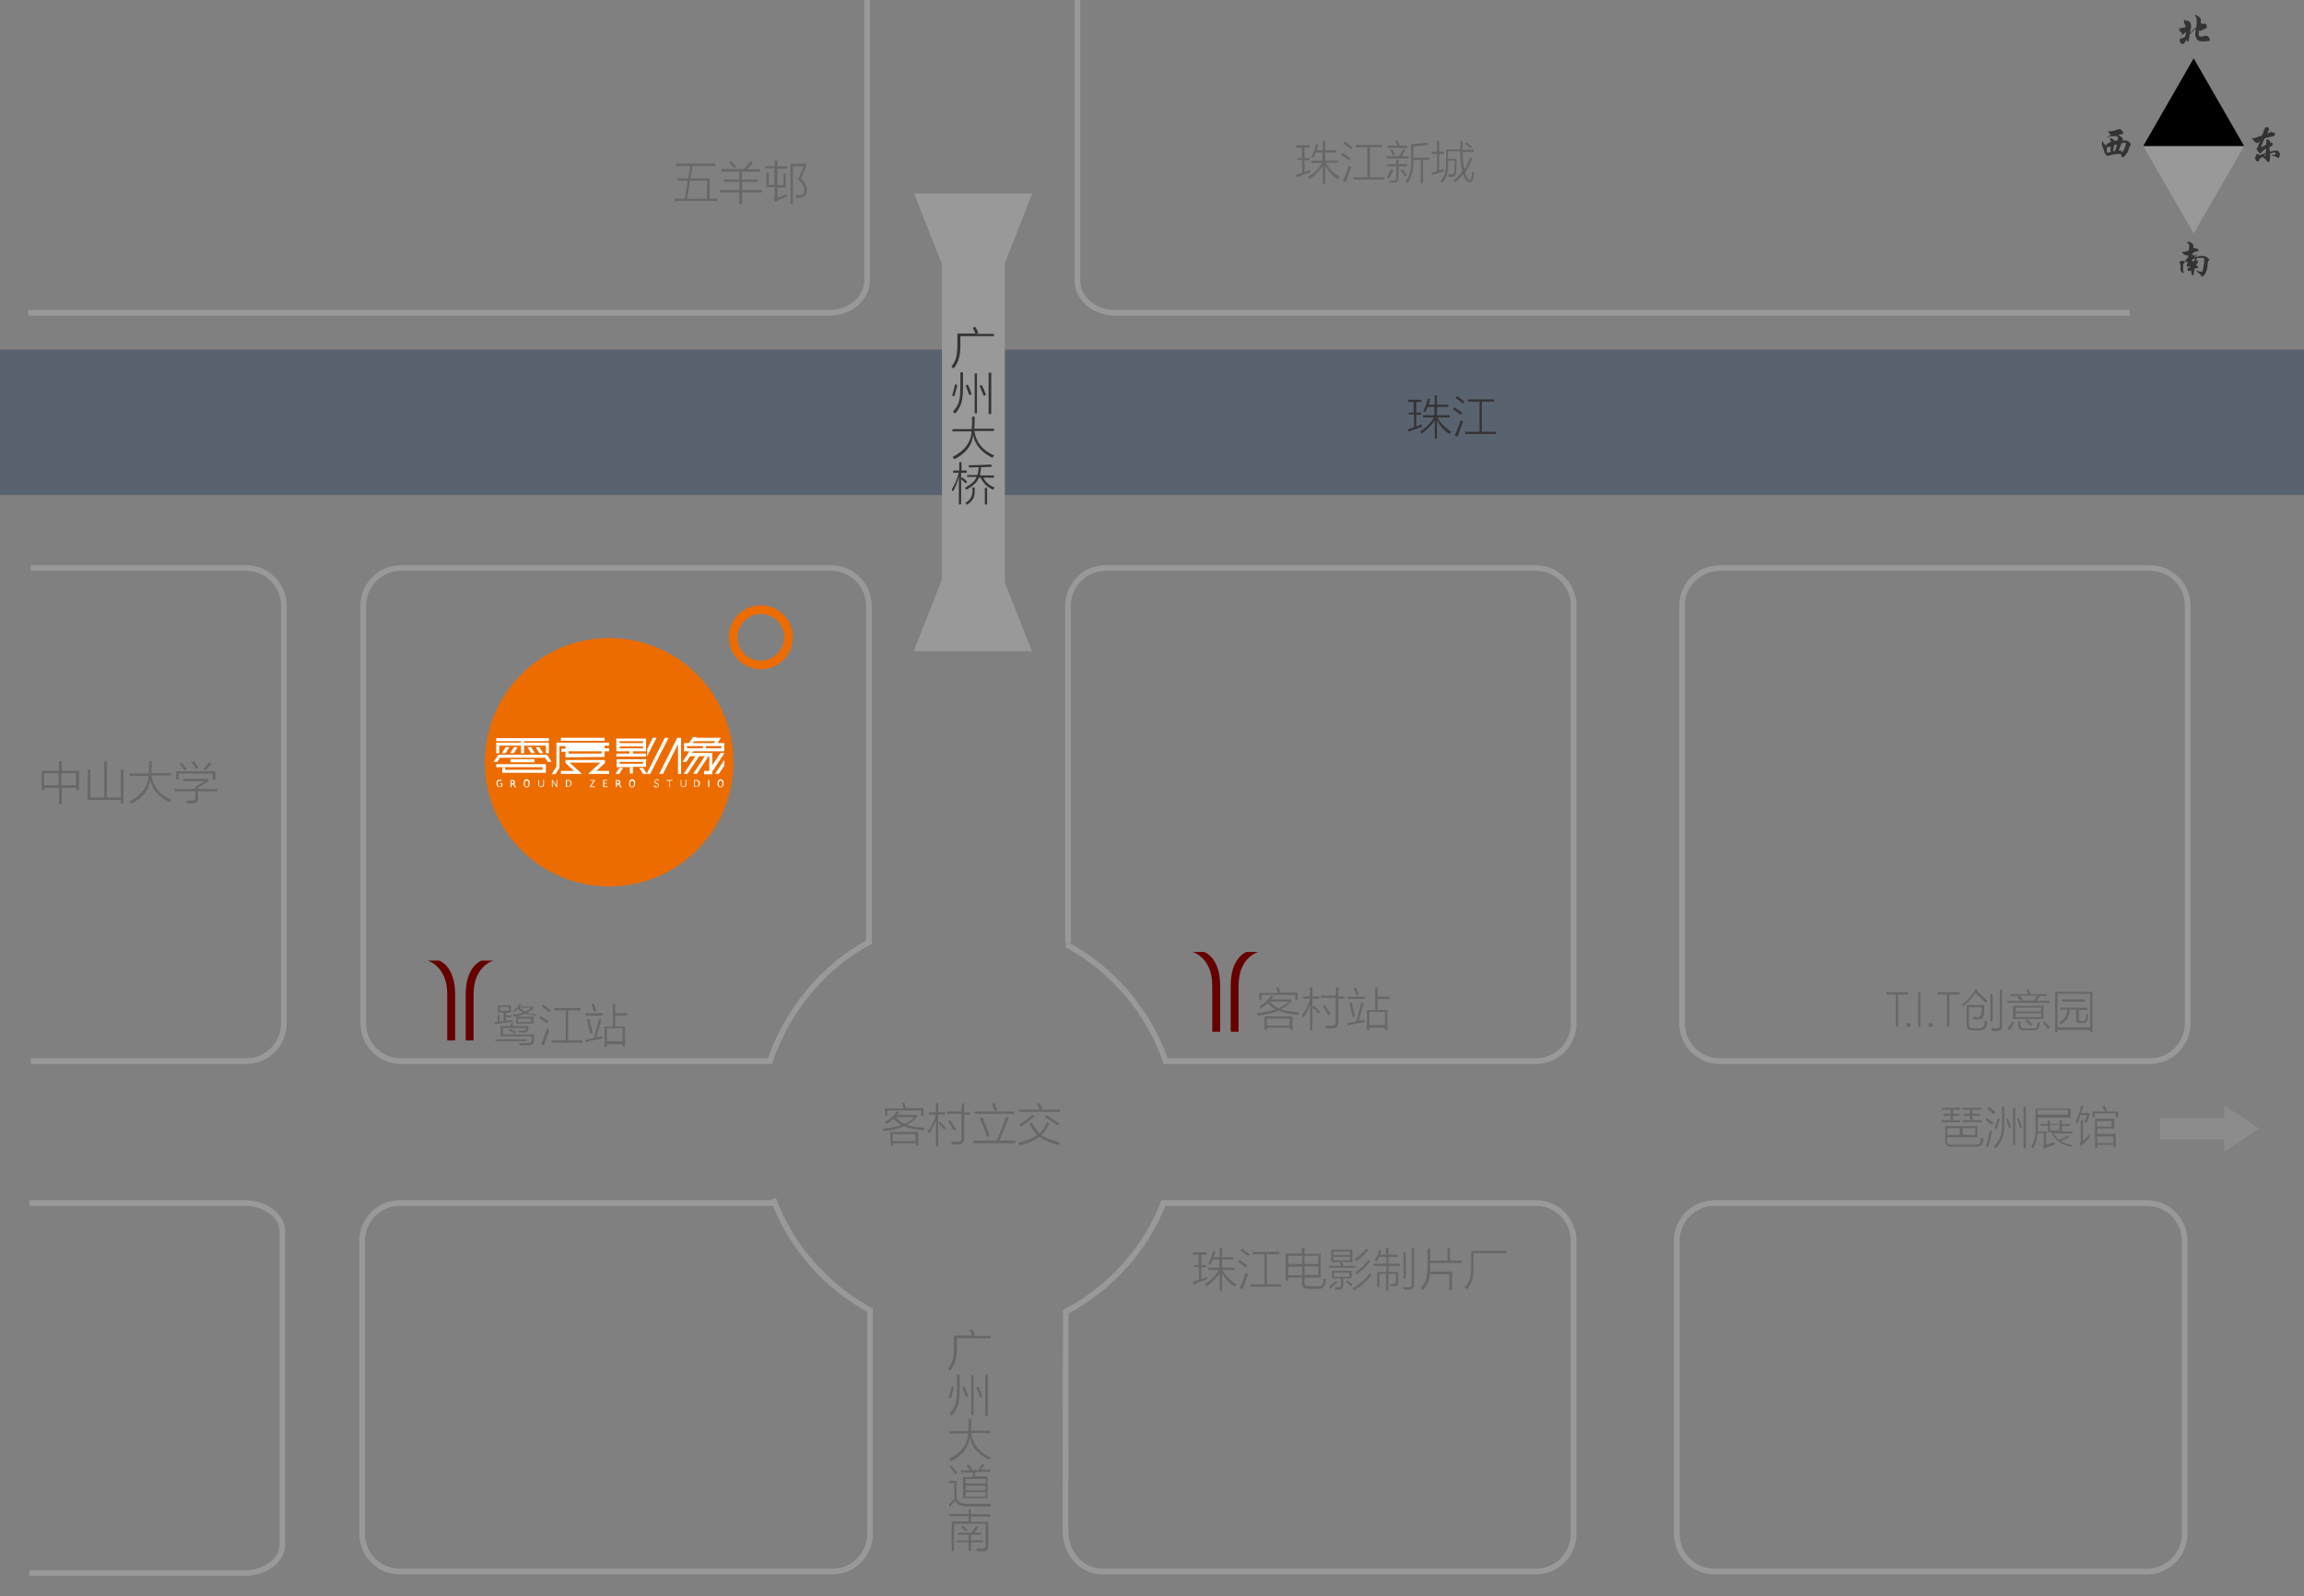 <?xml version="1.0" encoding="utf-8"?>
<!-- Generator: Adobe Illustrator 24.0.1, SVG Export Plug-In . SVG Version: 6.00 Build 0)  -->
<svg version="1.1" id="图层_1" xmlns="http://www.w3.org/2000/svg" xmlns:xlink="http://www.w3.org/1999/xlink" x="0px" y="0px"
	 viewBox="0 0 612 424" style="enable-background:new 0 0 612 424;" xml:space="preserve">
<rect x="0" y="0" width="612" height="424" fill="#808080" stroke="none"/>
<style type="text/css">
	.st0{opacity:0.6;fill:#405066;enable-background:new    ;}
	.st1{fill:#8C8C8C;}
	.st2{fill:#660000;}
	.st3{fill:#999999;}
	.st4{fill:#333333;}
	.st5{fill:#686666;}
	.st6{fill:#363333;}
	.st7{fill:none;stroke:#999999;stroke-width:1.5;stroke-miterlimit:10;}
	.st8{fill:#EC6C00;}
	.st9{fill:#FFFFFF;}
</style>
<rect y="92.9" class="st0" width="612" height="38.6"/>
<g>
	<rect x="573.8" y="297" class="st1" width="19.3" height="5.7"/>
	<polygon class="st1" points="590.8,293.6 600.1,299.8 590.8,306 	"/>
</g>
<path class="st2" d="M319.9,252.9c0,0,4.2,1.4,4.2,8.9c0,5.5,0,12.3,0,12.3H322c0,0,0-0.1,0-0.3c0-1.4,0-7.2,0-12
	c0-7.5-5.2-8.9-5.2-8.9H319.9z"/>
<path class="st2" d="M331.1,252.9c0,0-4.2,1.4-4.2,8.9c0,5.5,0,12.3,0,12.3h2.1c0,0,0-0.1,0-0.3c0-1.4,0-7.2,0-12
	c0-7.5,5.2-8.9,5.2-8.9H331.1z"/>
<g>
	<polygon class="st3" points="596.1,38.8 582.7,62 569.3,38.8 	"/>
	<polygon points="569.3,38.8 582.7,15.5 596.1,38.8 	"/>
	<g>
		<path class="st4" d="M584.2,8c-0.1,0.4-0.2,0.8-0.2,1c0,0.5,0.2,0.7,0.6,0.7c0.1,0,0.2,0,0.3,0s0.3,0,0.4-0.1
			c0.3-0.1,0.5-0.1,0.6-0.1c0.4,0,0.6,0.1,0.8,0.4c0.2,0.3,0.3,0.5,0.3,0.7s-0.1,0.3-0.4,0.3s-0.7,0.1-1.2,0.1
			c-0.8,0-1.3-0.1-1.5-0.2c-0.1-0.1-0.2-0.2-0.3-0.3s-0.2-0.2-0.2-0.4c-0.1-0.1-0.1-0.3-0.2-0.4c0-0.2-0.1-0.3-0.1-0.5
			c0-0.1,0-0.1,0-0.1V9c0.1-0.4,0.1-0.8,0.2-1.3c-0.5,0.2-1,0.7-1.7,1.5c0,0.5-0.1,1-0.2,1.4c-0.1,0.4-0.2,0.6-0.2,0.6
			c-0.1,0-0.2-0.2-0.4-0.7c-0.1,0.2-0.2,0.4-0.3,0.5s-0.2,0.2-0.2,0.3c-0.1,0.3-0.4,0.4-0.6,0.4c-0.1,0-0.3-0.1-0.5-0.3
			S579,11,579,10.9c0-0.2,0-0.4,0.1-0.6c0-0.1,0.1-0.3,0.2-0.5c0.1-0.2,0.2-0.5,0.3-0.8c0-0.1,0-0.1,0-0.2c0,0,0-0.1-0.1-0.1
			c-0.2,0-0.3-0.2-0.5-0.5c-0.1-0.3-0.2-0.5-0.2-0.6s0-0.1,0.1-0.1h0.1c0,0,0.1,0,0.2,0c0.1,0,0.3,0,0.5-0.1s0.5-0.1,0.8-0.1
			c0-0.1,0-0.2,0-0.4c0-0.1,0-0.2-0.1-0.3c-0.2-0.4-0.3-0.7-0.3-1.1c0-0.1,0-0.2,0.1-0.2h0.1c0,0,0,0,0.1,0.1c0,0,0.1,0,0.2,0.1
			c0.1,0,0.2,0,0.3,0c0.3,0,0.6,0.2,0.8,0.4s0.3,0.6,0.3,1c0,0.2,0,0.5-0.1,0.8s-0.1,0.7-0.2,1.1c0.5-0.5,1-1.1,1.7-1.5
			c0-0.3,0-0.6,0.1-0.9c0-0.2,0-0.5,0-0.6s0-0.3,0-0.5s0-0.3-0.1-0.4c-0.1-0.2-0.1-0.4-0.2-0.6C583,4.2,583,4.1,583,4s0-0.1,0.1-0.1
			s0.1,0,0.2,0.1c0.4,0.2,0.6,0.4,0.8,0.5c0.3,0.1,0.5,0.4,0.5,0.9c0,0.1,0,0.1,0,0.2s0,0.2,0,0.2s0,0.1,0,0.2
			c0,0.2,0.1,0.3,0.4,0.3c0.1,0,0.1,0,0.2,0c0.1,0,0.1,0,0.2,0s0.1,0,0.2-0.1c0.1,0,0.3,0.1,0.4,0.3c0.1,0.2,0.2,0.4,0.2,0.5
			s0,0.3-0.1,0.4s-0.2,0.2-0.3,0.2s-0.2,0.1-0.2,0.1c-0.1,0-0.2,0.1-0.3,0.1c-0.2,0.1-0.4,0.2-0.5,0.3c-0.1,0.1-0.2,0.1-0.3,0.1
			C584.4,8,584.3,8,584.2,8z M580.6,8.5c-0.2,0.2-0.4,0.3-0.5,0.5c-0.1,0.1-0.3,0.2-0.4,0.2c-0.2,0.1-0.3,0.2-0.4,0.4
			c-0.1,0.2-0.1,0.4-0.1,0.5s0,0.2,0.1,0.2c0,0,0.2-0.1,0.5-0.2c0.3-0.2,0.5-0.3,0.7-0.4c0-0.1,0-0.1,0-0.2c0-0.1,0-0.1,0.1-0.2
			c0,0,0-0.1,0-0.3C580.6,8.8,580.7,8.7,580.6,8.5z"/>
	</g>
	<g>
		<path class="st4" d="M563.7,37.4c0.2-0.1,0.3-0.1,0.6-0.1c0.5,0,0.9,0.1,1.2,0.4c0.3,0.3,0.5,0.5,0.5,0.6s-0.1,0.3-0.2,0.5
			c-0.1,0.1-0.1,0.2-0.2,0.3c-0.1,0.1-0.1,0.2-0.1,0.3c-0.1,0.2-0.1,0.4-0.2,0.7c0,0.1-0.2,0.4-0.5,0.8c-0.3,0.4-0.5,0.6-0.6,0.7
			c-0.2,0.1-0.3,0.2-0.4,0.2c-0.1,0-0.2-0.1-0.3-0.4c-0.1-0.3-0.1-0.5-0.2-0.5c-0.2,0-0.5,0-0.8,0s-0.6,0.1-0.9,0.1
			c-0.6,0.1-1.1,0.2-1.5,0.4c-0.1,0-0.1,0-0.2,0c-0.2,0-0.4-0.1-0.6-0.4c-0.2-0.2-0.3-0.5-0.4-0.9c-0.1-0.4-0.2-0.7-0.4-1.1
			c-0.2-0.4-0.2-0.6-0.2-0.8s0-0.3,0.1-0.5s0.2-0.3,0.2-0.3c0.1,0,0.1,0.1,0,0.2v0.1c0,0.1,0,0.1,0.1,0.2s0.1,0.2,0.2,0.3
			c0.1,0.1,0.3,0.3,0.5,0.5c0.1-0.3,0.3-0.5,0.4-0.6c0.2-0.1,0.5-0.2,0.9-0.4c0-0.2-0.1-0.4-0.2-0.7c0-0.1,0-0.1,0-0.2
			c0-0.1,0.1-0.1,0.2-0.1c0.1,0,0.1,0,0.2,0.1s0.2,0.1,0.3,0.1c0.1,0.1,0.2,0.1,0.2,0.2c0.1,0.1,0.1,0.2,0.2,0.3
			c0.5,0,0.8-0.1,0.9-0.1c0-0.2,0-0.3,0.1-0.4c0-0.1,0-0.2,0-0.3s-0.1-0.2-0.2-0.3s-0.2-0.2-0.4-0.2c-0.2,0.1-0.5,0.1-0.7,0.1h-0.4
			c-0.4,0-0.7,0.1-0.9,0.2c-0.1,0.1-0.2,0.1-0.2,0.1h-0.1c0,0,0.1-0.1,0.2-0.2s0.4-0.2,0.8-0.4c-0.1-0.1-0.2-0.3-0.4-0.5
			S560,35.1,560,35s0-0.1,0.1-0.1h0.2c0.7,0,1.4-0.2,2.2-0.5c0.1-0.1,0.3-0.1,0.4-0.1c0.3,0,0.5,0.1,0.7,0.4
			c0.2,0.2,0.4,0.4,0.4,0.6c0,0.2-0.1,0.3-0.3,0.3c-0.5,0.1-0.8,0.2-1.1,0.3c0.4,0.2,0.7,0.3,0.9,0.5s0.4,0.4,0.4,0.6
			C563.7,37.3,563.7,37.3,563.7,37.4L563.7,37.4z M560.7,40.4c-0.1-0.2-0.1-0.5-0.1-0.7s0-0.5,0.1-0.8c-0.2,0.1-0.3,0.1-0.4,0.1
			c-0.1,0-0.2,0-0.2,0c-0.1,0-0.1,0-0.2,0h-0.1c-0.1,0-0.1,0.1-0.1,0.2c0,0.1-0.1,0.4-0.1,0.8c0,0.4,0.1,0.6,0.2,0.6
			C559.9,40.5,560.3,40.5,560.7,40.4z M562.3,38.4c-0.3,0-0.5,0.1-0.7,0.1c-0.2,0.7-0.3,1.3-0.3,1.7c0.2-0.1,0.4-0.1,0.5-0.1
			c0.1-0.2,0.2-0.5,0.3-0.8C562.2,39.1,562.2,38.8,562.3,38.4z M563.6,40.4C563.6,40.5,563.6,40.5,563.6,40.4c0.1,0.1,0.2,0.1,0.2,0
			c0,0,0-0.1,0.1-0.1c0.1-0.1,0.1-0.2,0.2-0.4c0.2-0.3,0.3-0.7,0.4-1c0.1-0.4,0.2-0.6,0.2-0.8c0-0.1-0.1-0.2-0.3-0.2
			s-0.5,0.1-0.9,0.2c0,0.1-0.1,0.2-0.1,0.3c-0.1,0.1-0.1,0.3-0.2,0.5c-0.2,0.4-0.3,0.8-0.4,1.1c0.3,0,0.5,0,0.6,0s0.2,0.1,0.2,0.2
			C563.6,40.3,563.6,40.3,563.6,40.4C563.6,40.3,563.6,40.4,563.6,40.4z"/>
	</g>
	<g>
		<path class="st4" d="M602.9,40.3c0.8-0.2,1.4-0.3,1.7-0.3c0.2,0,0.3,0,0.4,0.1c0.1,0,0.2,0.1,0.3,0.2c0.1,0.1,0.2,0.2,0.2,0.3
			c0.1,0.1,0.1,0.2,0.1,0.3s0,0.3-0.1,0.6s-0.2,0.5-0.3,0.5s-0.1,0-0.2-0.1c0,0-0.1-0.1-0.2-0.1c-0.1-0.1-0.3-0.1-0.4-0.2
			c-0.2-0.1-0.3-0.2-0.5-0.2s-0.2-0.1-0.3-0.1s-0.2-0.1-0.2-0.1l-0.1-0.1c0,0,0.1,0,0.2,0h0.5c0.3,0,0.5-0.1,0.5-0.3
			c0-0.1,0-0.1-0.1-0.2c-0.1-0.1-0.1-0.1-0.2-0.1c0,0-0.1,0-0.2,0c-0.1,0-0.2,0-0.3,0.1c-0.3,0.1-0.5,0.1-0.7,0.2c0,0.2,0,0.4,0,0.7
			s0,0.6-0.1,1s-0.2,0.6-0.3,0.6s-0.4-0.2-0.7-0.6c-0.3-0.4-0.7-0.7-1-0.8c-0.4,0.3-0.7,0.5-0.8,0.8s-0.2,0.4-0.4,0.4
			s-0.4-0.1-0.5-0.4c-0.2-0.3-0.3-0.5-0.3-0.5s0-0.1,0.1-0.1s0.1-0.2,0.2-0.4s0.2-0.4,0.2-0.5s0.1-0.1,0.3-0.1s0.3,0.1,0.3,0.2
			c0.1,0.1,0.2,0.1,0.3,0.1s0.2,0,0.2-0.1c0.1,0,0.1-0.1,0.2-0.1c0.1,0,0.2-0.1,0.4-0.1c0.3-0.1,0.6-0.2,0.7-0.2
			c0-0.2,0.1-0.4,0.1-0.6s0-0.5,0-0.7c-0.4,0.3-0.7,0.6-0.9,0.8s-0.3,0.3-0.4,0.4c-0.1,0.1-0.2,0.2-0.3,0.2s-0.2-0.1-0.2-0.2
			l-0.4-0.5c-0.1-0.1-0.1-0.2-0.2-0.3c0-0.1-0.1-0.1-0.1-0.2v-0.1c0,0,0-0.1,0.1-0.1c0.2-0.4,0.4-0.7,0.5-1.1
			c0.1-0.3,0.3-0.6,0.4-0.9c-0.1,0-0.1,0.1-0.2,0.2c-0.1,0.1-0.2,0.2-0.4,0.3c-0.1,0.1-0.1,0.1-0.2,0.1c-0.3,0-0.6-0.2-0.9-0.6
			c-0.3-0.4-0.5-0.6-0.5-0.7c0-0.1,0.1-0.1,0.3,0c0.1,0,0.2,0,0.3,0s0.3-0.1,0.6-0.2c0.3-0.1,0.7-0.3,1.3-0.4
			c0.1-0.1,0.2-0.2,0.2-0.3c0.1-0.1,0.2-0.5,0.4-1s0.3-0.8,0.4-0.9c0.1-0.1,0.1-0.1,0.3-0.1c0.1,0,0.2,0,0.3,0s0.2,0.1,0.3,0.2
			c0.1,0.1,0.1,0.2,0.1,0.3c0.1,0.3,0.3,0.5,0.4,0.6c0.1,0.1,0.3,0.2,0.5,0.3c0.2,0,0.4,0,0.5,0.1s0.2,0.2,0.2,0.4s-0.1,0.3-0.2,0.4
			c-0.1,0.1-0.3,0.1-0.7,0.2c-0.6,0.1-1.3,0.3-1.9,0.5c-0.2,0.5-0.4,1-0.6,1.4c-0.2,0.5-0.3,0.7-0.3,0.8s0,0.1,0.1,0.1
			s0.1,0,0.2-0.1c0.3-0.2,0.6-0.4,1-0.5c0.1-0.3,0.1-0.6,0.1-0.9v-0.3c0-0.1,0-0.1,0.1-0.2l0.1-0.1c0.1,0,0.3,0.1,0.5,0.2
			c0.2,0.2,0.3,0.4,0.4,0.7c0.1,0,0.1,0,0.2,0s0.2,0,0.3,0.1s0.1,0.2,0.1,0.3s-0.1,0.3-0.2,0.4c-0.2,0.2-0.4,0.3-0.6,0.3
			c-0.1,0.2-0.1,0.4-0.1,0.7C602.9,39.7,602.9,40,602.9,40.3z M600.1,41.3C600.1,41.2,600.1,41.2,600.1,41.3l-0.2-0.1v0.1
			C599.9,41.4,599.9,41.4,600.1,41.3C600,41.3,600.1,41.3,600.1,41.3z M601.9,41c-0.2,0.1-0.4,0.2-0.6,0.3c0,0.1,0.1,0.1,0.2,0.1
			c0.1,0,0.1,0,0.1,0h0.1l0.1-0.1C601.9,41.2,601.9,41.2,601.9,41z M603.2,35.1c-0.1-0.1-0.2-0.3-0.2-0.4c-0.1-0.1-0.2-0.2-0.3-0.3
			c-0.1,0.3-0.3,0.7-0.5,1c0.1,0,0.2-0.1,0.4-0.1S603,35.2,603.2,35.1z"/>
	</g>
	<g>
		<path class="st4" d="M584.2,68c0.1,0,0.3,0,0.4,0c0.1,0,0.3,0,0.4,0c0.5,0,1,0.1,1.3,0.4c0.3,0.2,0.5,0.5,0.5,0.6s0,0.1-0.1,0.2
			c-0.2,0.2-0.3,0.7-0.3,1.4c-0.1,0.6-0.2,1.2-0.4,1.6c-0.2,0.5-0.4,0.8-0.6,1c-0.2,0.2-0.4,0.3-0.5,0.3c0,0-0.1,0-0.1-0.1
			c-0.1-0.3-0.4-0.5-0.7-0.8c-0.3-0.2-0.5-0.4-0.6-0.6s-0.1-0.3-0.1-0.3l0,0c0,0,0.1,0,0.1,0.1c0.5,0.3,0.9,0.4,1.2,0.4
			c0.1,0,0.2,0,0.3-0.1s0.2-0.5,0.3-1.3c0.2-0.8,0.2-1.4,0.2-1.8c0-0.1,0-0.2,0-0.3c0-0.1-0.1-0.1-0.2-0.1c-0.1-0.1-0.3-0.1-0.6-0.1
			c-0.2,0-0.6,0-1,0c-0.1,0.1-0.1,0.2-0.2,0.3c-0.1,0.1-0.1,0.2-0.2,0.3c0.2,0,0.3,0.1,0.4,0.2c0.1,0.1,0.1,0.2,0.1,0.4
			c0,0.1-0.1,0.3-0.3,0.4l-0.1,0.1c0,0,0,0.1-0.1,0.1v0.1l0,0c0.2,0,0.3,0.1,0.4,0.3c0.1,0.2,0.2,0.3,0.2,0.4s-0.1,0.1-0.2,0.1
			c-0.3,0-0.6,0.1-0.8,0.2c0,0.6-0.1,1.1-0.2,1.4c-0.1,0.3-0.2,0.4-0.2,0.4c-0.1,0-0.2-0.1-0.3-0.3c-0.1-0.2-0.2-0.6-0.2-1.1
			c-0.2,0.1-0.3,0.2-0.4,0.2c-0.1,0-0.2,0-0.3,0s-0.1-0.1-0.2-0.2s0-0.2,0-0.3c0-0.2,0.1-0.4,0.3-0.4c0.1,0,0.1,0,0.1,0h0.1
			c0,0,0.1,0,0.1-0.1l0.1-0.1c0,0,0-0.1,0-0.2l-0.8,0.2c-0.1,0-0.1-0.1-0.1-0.2c0-0.2,0-0.4,0-0.5s0.1-0.2,0.2-0.2l-0.1-0.6
			c-0.2,0.2-0.4,0.3-0.5,0.3c-0.3,0.1-0.5,0.3-0.6,0.6c0,0.2,0,0.4,0,0.6s0,0.4,0,0.6c0,0.4,0.1,0.7,0.1,0.8c0,0.2,0,0.3-0.1,0.3
			c0,0-0.1-0.1-0.3-0.2c-0.1-0.1-0.2-0.3-0.3-0.4s-0.1-0.4-0.1-0.6v-0.6c0-0.2,0-0.5-0.1-0.6c-0.1-0.2-0.1-0.4-0.1-0.5
			c0-0.3,0.1-0.4,0.4-0.4c0.1,0,0.1,0,0.2,0s0.2,0,0.3,0c0.3,0,0.6-0.1,0.9-0.4c0-0.2,0-0.3,0.1-0.3h0.1c0,0,0.1,0,0.1-0.1
			c0,0,0.1-0.1,0.1-0.2s0.1-0.1,0.1-0.2s0-0.2,0-0.2c-0.6,0-1-0.1-1.3-0.4c-0.2-0.3-0.4-0.5-0.4-0.5s0,0,0.1-0.1c0.2,0,0.3,0,0.5,0
			c0.1,0,0.3,0,0.4-0.1c0.1,0,0.2-0.1,0.4-0.1c0.1-0.1,0.3-0.1,0.4-0.2c0-0.3,0.1-0.6,0.1-0.8s0-0.4,0-0.5c0-0.2,0-0.4-0.1-0.4
			c0-0.1-0.1-0.1-0.2-0.1c-0.1,0-0.2-0.1-0.2-0.2s0-0.1,0.1-0.2s0.2-0.1,0.3-0.1s0.3,0.1,0.5,0.2s0.4,0.2,0.5,0.4
			c0.1,0.1,0.2,0.3,0.2,0.4v0.1c0,0.1,0,0.1,0,0.2s0,0.1,0,0.2s0,0.1,0,0.2h0.1h0.1c0.3,0,0.5,0.1,0.8,0.2s0.4,0.3,0.4,0.4
			c0,0.2-0.2,0.2-0.5,0.3c-0.3,0-0.7,0.2-1.1,0.5c-0.1,0.2-0.1,0.3-0.1,0.5s-0.1,0.2-0.1,0.3c0.2-0.3,0.4-0.4,0.6-0.4
			c0.2,0,0.4,0.1,0.5,0.2s0.2,0.3,0.2,0.4C584.2,68,584.2,68,584.2,68z M580.6,69.3c0,0-0.1-0.1-0.2-0.1c-0.1,0-0.2,0-0.2,0
			c-0.1,0-0.1,0-0.1,0.1c0,0.2,0,0.3,0.1,0.4c0.1-0.1,0.1-0.1,0.2-0.2C580.5,69.5,580.5,69.4,580.6,69.3z M583.2,68.6
			c-0.4,0.1-0.7,0.2-0.9,0.4c0,0.1,0,0.1,0,0.2s0,0.2,0,0.3c0.1,0,0.2-0.1,0.3-0.1s0.2-0.1,0.3-0.1C582.9,69.1,583,68.9,583.2,68.6z
			 M583.4,68.1c0-0.1,0.1-0.2,0.1-0.3s0-0.1,0-0.2c0,0-0.1,0-0.2,0c-0.1,0-0.2,0.1-0.4,0.2c0,0.1,0,0.1,0,0.2s0,0.1,0,0.2
			C582.9,68.2,583.2,68.2,583.4,68.1z"/>
	</g>
</g>
<g>
	<path class="st5" d="M11.1,204.8h4.6v-2.6h0.7v2.6H21v5.1h-0.7v-0.6h-3.9v4.4h-0.7v-4.4h-3.9v0.6h-0.7
		C11.1,209.9,11.1,204.8,11.1,204.8z M11.7,205.4v3.2h3.9v-3.2H11.7z M20.2,205.4h-3.9v3.2h3.9V205.4z"/>
	<path class="st5" d="M23.3,212.5v-8H24v7.4h3.7v-9.6h0.7v9.6h3.7v-7.4h0.7v8.9h-0.7v-0.9H23.3z"/>
	<path class="st5" d="M34.9,213.5c-0.2-0.3-0.4-0.5-0.5-0.6c3.2-1.6,4.9-3.9,5.1-6.8h-5.1v-0.6h5.1c0-0.4,0.1-0.9,0.1-1.4
		c0-0.2,0-0.5,0-0.8c0-0.2,0-0.6,0-1.1h0.7c0,0.8,0,1.9-0.1,3.2h5.2v0.6h-5.2c0.5,3,2.2,5.2,5.3,6.5c-0.3,0.3-0.4,0.5-0.5,0.6
		c-2.9-1.4-4.7-3.5-5.1-6.1C39.6,209.9,37.9,212,34.9,213.5z"/>
	<path class="st5" d="M51.9,209l2.6-1.5h-5.8v-0.6h6.6v0.7l-2.7,1.6v0.4h5.1v0.6h-5.1v1.8c0,0.9-0.4,1.4-1.4,1.4c-0.2,0-0.4,0-0.7,0
		c-0.1,0-0.2,0-0.4,0c-0.1,0-0.3,0-0.5,0c0-0.3-0.1-0.5-0.1-0.7c0.5,0,1,0,1.5,0c0.3,0,0.6-0.1,0.7-0.2c0.1-0.1,0.2-0.3,0.2-0.7
		v-1.6h-5.5v-0.6h5.5L51.9,209L51.9,209z M46.8,204.9h10.4v2.2h-0.7v-1.6h-9.1v1.6h-0.6C46.8,207.1,46.8,204.9,46.8,204.9z
		 M47.7,202.9l0.5-0.3c0.5,0.5,0.9,1.1,1.4,1.7l-0.6,0.4C48.6,204,48.2,203.4,47.7,202.9z M50.9,202.5l0.6-0.3
		c0.4,0.6,0.9,1.2,1.3,1.8l-0.6,0.3C51.7,203.8,51.3,203.1,50.9,202.5z M54.6,204.7l-0.6-0.4c0.6-0.6,1.1-1.2,1.6-1.8l0.6,0.4
		C55.6,203.5,55.1,204.1,54.6,204.7z"/>
</g>
<g>
	<path class="st2" d="M116.7,255.2c0,0,4.2,1.4,4.2,8.9c0,5.5,0,12.3,0,12.3h-2.1c0,0,0-0.1,0-0.3c0-1.4,0-7.2,0-12
		c0-7.5-5.2-8.9-5.2-8.9L116.7,255.2L116.7,255.2z"/>
	<path class="st2" d="M127.9,255.2c0,0-4.2,1.4-4.2,8.9c0,5.5,0,12.3,0,12.3h2.1c0,0,0-0.1,0-0.3c0-1.4,0-7.2,0-12
		c0-7.5,5.2-8.9,5.2-8.9L127.9,255.2L127.9,255.2z"/>
	<g>
		<path class="st5" d="M132.2,269.6h0.5v1.8c0.4-0.1,0.7-0.1,1.1-0.1V269h-1.5v-1.9h3.4v1.9h-1.3v0.8h1.5v0.4h-1.5v1
			c0.1,0,0.3,0,0.6-0.1c0.5-0.1,0.8-0.1,1.1-0.1c0,0.2,0,0.4,0,0.5c-1.3,0.1-2.8,0.3-4.6,0.6l-0.1-0.6c0.1,0,0.2,0,0.4,0
			s0.3,0,0.4,0L132.2,269.6L132.2,269.6z M131.6,276.1h8.2v0.5h-8.2V276.1z M132.8,268.5h2.4v-1h-2.4V268.5z M133.6,273.1v1.7h8.3
			c0,0.7-0.1,1.3-0.1,1.7c0,0.8-0.5,1.2-1.5,1.2c-0.8,0-1.5,0-2.3,0c0-0.2-0.1-0.4-0.1-0.6c0.7,0,1.4,0,2.2,0c0.7,0,1.1-0.2,1.1-0.7
			c0-0.3,0.1-0.7,0.1-1.1H133v-2.7h2.5c0.1-0.2,0.1-0.4,0.3-0.8c0-0.1,0-0.1,0-0.1l0.5,0.1v0.1c-0.1,0.2-0.2,0.4-0.3,0.7h4.4
			c0,0.3-0.1,0.6-0.1,0.9c-0.1,0.5-0.4,0.8-1,0.8c-0.5,0-1,0-1.5,0c0-0.2-0.1-0.3-0.1-0.5c0.5,0,1,0,1.4,0s0.6-0.1,0.6-0.3
			c0-0.1,0-0.3,0.1-0.4L133.6,273.1L133.6,273.1z M136.8,274.5c-0.6-0.3-1.2-0.5-1.7-0.7l0.3-0.4c0.5,0.2,1.1,0.4,1.7,0.7
			L136.8,274.5z M142.4,269.9c-1.2-0.2-2.2-0.4-2.9-0.6c-0.8,0.3-1.8,0.6-3.1,0.8c0-0.1-0.1-0.3-0.2-0.5c1.1-0.1,2-0.3,2.7-0.6
			c-0.5-0.3-0.9-0.6-1.4-1c-0.3,0.3-0.6,0.6-1,0.9c-0.1-0.1-0.2-0.2-0.3-0.3c0.7-0.5,1.4-1.1,1.8-1.9l0.5,0.1
			c-0.1,0.1-0.2,0.3-0.4,0.6h3.6v0.5c-0.5,0.5-1.1,0.9-1.7,1.2c0.6,0.2,1.4,0.3,2.5,0.4C142.6,269.5,142.5,269.7,142.4,269.9z
			 M137.1,270.1h4.6v1.8h-4.6V270.1z M137.6,271.5h3.5v-0.9h-3.5V271.5z M141.2,267.7H138c0.4,0.4,1,0.8,1.5,1
			C140.1,268.5,140.7,268.1,141.2,267.7z"/>
		<path class="st5" d="M145.3,271.9c-0.6-0.5-1.3-1-2.1-1.5l0.4-0.5c0.6,0.4,1.3,0.9,2.1,1.4L145.3,271.9z M143.7,277.4
			c0.6-1.2,1.1-2.6,1.6-4.1c0.2,0.1,0.4,0.3,0.7,0.3c-0.3,0.7-0.8,1.9-1.3,3.5c-0.1,0.3-0.2,0.5-0.2,0.6L143.7,277.4z M145.9,268.9
			c-0.7-0.6-1.4-1.1-2-1.5l0.4-0.5c0.5,0.3,1.1,0.8,2,1.5L145.9,268.9z M146.5,276.4h3.8v-8h-3.1v-0.6h7v0.6h-3.3v8h3.8v0.6h-8.2
			V276.4z"/>
		<path class="st5" d="M155.5,276.8l-0.1-0.6c0.3,0,0.7-0.1,1.3-0.2c0.5-0.1,0.9-0.2,1.1-0.2c0.6-2.1,1-3.8,1.3-5.1l0.6,0.1
			c-0.3,1.2-0.7,2.8-1.3,4.8c0.7-0.1,1.3-0.3,1.6-0.3c0,0.1,0,0.3,0,0.6C158.8,276.1,157.3,276.4,155.5,276.8z M155.5,269.2h4.6v0.6
			h-4.6V269.2z M155.9,270.8l0.6-0.1c0.3,1.1,0.6,2.3,0.9,3.7l-0.6,0.2C156.4,273.1,156.1,271.9,155.9,270.8z M157.1,266.8l0.6-0.2
			c0.2,0.5,0.4,1.2,0.7,1.9l-0.6,0.2C157.5,268.1,157.3,267.5,157.1,266.8z M162.8,266.7h0.6v2.5h3.2v0.6h-3.2v2.9h2.6v5.4h-0.6
			v-0.7h-4.2v0.7h-0.6v-5.4h2.2V266.7z M161.2,273.1v3.5h4.2v-3.5H161.2z"/>
	</g>
</g>
<g>
	<path class="st5" d="M317.1,336.1h1.3v-2.8h-1.5v-0.6h3.6v0.6h-1.4v2.8h1.3v0.6h-1.3v3.1c0.2-0.1,0.6-0.2,1-0.4
		c0.2-0.1,0.3-0.1,0.5-0.2c0,0.1,0,0.3,0,0.6v0.1c-1.2,0.4-2.4,0.8-3.5,1.3l-0.2-0.7c0.5-0.1,1-0.3,1.6-0.5v-3.4h-1.3v-0.5H317.1z
		 M320.5,341.7c-0.1-0.2-0.3-0.4-0.5-0.5c1.7-1.1,2.9-2.3,3.8-3.8h-2.9v-0.6h3v-2.2h-1.8c-0.2,0.4-0.4,0.9-0.6,1.4
		c-0.1-0.1-0.3-0.2-0.6-0.2c0.6-1.1,1-2.2,1.3-3.4l0.6,0.1c-0.1,0.5-0.3,1-0.4,1.5h1.6v-2.5h0.6v2.5h3v0.6h-3v2.2h3.4v0.6h-3.3
		c0.9,1.6,2.1,2.8,3.7,3.8c-0.2,0.2-0.4,0.4-0.5,0.6c-1.5-1-2.6-2.2-3.3-3.7v4.9H324v-4.8C323.2,339.3,322.1,340.6,320.5,341.7z"/>
	<path class="st5" d="M330.9,336.7c-0.6-0.5-1.3-1-2.1-1.5l0.4-0.5c0.6,0.4,1.3,0.9,2.1,1.4L330.9,336.7z M329.3,342.2
		c0.6-1.2,1.1-2.6,1.6-4.1c0.2,0.1,0.4,0.3,0.7,0.3c-0.3,0.7-0.8,1.9-1.3,3.5c-0.1,0.3-0.2,0.5-0.2,0.6L329.3,342.2z M331.5,333.7
		c-0.7-0.6-1.4-1.1-2-1.5l0.4-0.5c0.5,0.3,1.1,0.8,2,1.5L331.5,333.7z M332.1,341.2h3.8v-8h-3.1v-0.6h7v0.6h-3.3v8h3.8v0.6h-8.2
		L332.1,341.2L332.1,341.2z"/>
	<path class="st5" d="M345.8,331.5h0.7v1.6h4.3v6.3h-4.3v1.3c0,0.4,0.1,0.7,0.3,0.8c0.2,0.2,0.5,0.2,0.9,0.2h2.4
		c0.8,0,1.2-0.2,1.3-0.8c0.1-0.4,0.2-0.9,0.2-1.3c0.2,0.1,0.4,0.2,0.6,0.2c-0.1,0.7-0.2,1.2-0.3,1.5c-0.2,0.7-0.7,1.1-1.8,1.1h-2.7
		c-1.1,0-1.7-0.5-1.6-1.6v-1.4h-3.7v0.8h-0.6V333h4.3L345.8,331.5L345.8,331.5z M342.2,333.6v2.2h3.7v-2.2H342.2z M342.2,336.5v2.3
		h3.7v-2.3H342.2z M350.2,333.6h-3.7v2.2h3.7V333.6z M346.5,338.7h3.7v-2.3h-3.7V338.7z"/>
	<path class="st5" d="M355.9,335.6l0.6-0.2c0,0,0,0.1,0.1,0.2c0.1,0.3,0.2,0.5,0.2,0.7h3.1v0.5H353v-0.5h3.3
		C356.1,336,356,335.8,355.9,335.6z M353.4,342.3l-0.4-0.4c0.6-0.5,1.2-1,1.8-1.6l0.5,0.3C354.6,341.1,354,341.7,353.4,342.3z
		 M353.6,332h5.6v3.3h-5.6V332z M353.8,337.6h5.2v2h-2.2v1.9c0,0.7-0.4,1.1-1.1,1.1c-0.2,0-0.3,0-0.5,0c-0.1,0-0.1,0-0.2,0
		s-0.2,0-0.3,0c0-0.2-0.1-0.4-0.1-0.6c0.3,0,0.6,0,0.9,0c0.5,0,0.7-0.2,0.7-0.6v-1.8h-2.4V337.6z M354.2,332.5v0.9h4.4v-0.9H354.2z
		 M354.2,333.9v0.9h4.4v-0.9H354.2z M354.3,338.1v1.1h4.1v-1.1H354.3z M357.5,340.5l0.4-0.4c0.5,0.4,1,0.8,1.4,1.2l-0.4,0.4
		C358.5,341.4,358.1,341,357.5,340.5z M359.6,342.8c-0.2-0.2-0.3-0.4-0.4-0.5c1.9-1,3.5-2.4,4.6-4l0.5,0.4
		C363,340.4,361.5,341.7,359.6,342.8z M360.3,335c-0.2-0.2-0.4-0.4-0.5-0.5c1.2-0.8,2.3-1.7,3.1-2.8l0.5,0.4
		C362.6,333.2,361.5,334.2,360.3,335z M360.4,338.5c-0.1-0.2-0.3-0.3-0.4-0.5c1.4-0.9,2.5-2,3.5-3.3l0.5,0.4
		C362.9,336.4,361.7,337.6,360.4,338.5z"/>
	<path class="st5" d="M364.9,335.7h3.4v-1.8h-2c-0.2,0.4-0.4,0.9-0.7,1.3c-0.1-0.1-0.3-0.2-0.5-0.3c0.6-0.9,1-1.9,1.2-2.9l0.6,0.1
		c0,0,0,0,0,0.1c-0.1,0.5-0.3,0.9-0.4,1.1h1.7v-1.8h0.6v1.8h2.5v0.6h-2.5v1.8h3.1v0.6h-3.1v1.6h2.6v2.7c0,0.7-0.3,1.1-1.1,1.1
		c-0.1,0-0.2,0-0.3,0s-0.1,0-0.2,0s-0.2,0-0.3,0c0-0.2-0.1-0.4-0.1-0.6c0.3,0,0.6,0,0.8,0s0.4,0,0.5-0.1s0.1-0.2,0.1-0.5v-2.1h-2
		v4.4h-0.6v-4.4h-1.8v3.5h-0.6v-4h2.5v-1.6h-3.4L364.9,335.7L364.9,335.7z M375,331.5h0.6v9.6c0,1-0.4,1.5-1.3,1.5
		c-0.2,0-0.4,0-0.6,0c-0.1,0-0.2,0-0.3,0c-0.1,0-0.3,0-0.5,0c0-0.2-0.1-0.4-0.2-0.7c0.5,0,1,0.1,1.4,0.1c0.3,0,0.6-0.1,0.7-0.2
		s0.2-0.3,0.2-0.7L375,331.5L375,331.5z M373.4,339.7h-0.6v-7h0.6V339.7z"/>
	<path class="st5" d="M384.4,331.5h0.7v3.4h3.2v0.6h-8.4v0.9c0,0.5,0,1,0,1.4h5.8v4.9H385v-4.2h-5.2c-0.1,1.6-0.7,3-1.8,4.2
		c-0.2-0.2-0.4-0.3-0.6-0.5c0.7-0.8,1.2-1.6,1.4-2.3c0.2-0.7,0.4-1.9,0.4-3.5v-4.7h0.7v3.2h4.6v-3.4H384.4z"/>
	<path class="st5" d="M390.7,332.3h9.5v0.6h-8.8v3.1c0,1.7-0.1,3-0.3,3.8s-0.7,1.7-1.4,2.7c-0.2-0.1-0.4-0.3-0.6-0.5
		c0.7-0.9,1.2-1.7,1.4-2.4c0.2-0.7,0.3-1.9,0.3-3.6v-3.7H390.7z"/>
</g>
<g>
	<path class="st5" d="M504.2,264.2v8.5h-0.6v-8.5H501v-0.6h5.9v0.6H504.2L504.2,264.2z"/>
	<path class="st5" d="M506.9,272.8c-0.1,0-0.3,0-0.4-0.1s-0.1-0.2-0.1-0.4c0-0.1,0-0.3,0.1-0.4s0.2-0.1,0.4-0.1s0.3,0,0.4,0.1
		s0.2,0.2,0.2,0.4c0,0.1-0.1,0.3-0.2,0.4C507.2,272.8,507.1,272.8,506.9,272.8z"/>
	<path class="st5" d="M509.5,272.7v-9.1h0.6v9.1H509.5z"/>
	<path class="st5" d="M512.8,272.8c-0.1,0-0.3,0-0.4-0.1s-0.1-0.2-0.1-0.4c0-0.1,0-0.3,0.1-0.4s0.2-0.1,0.4-0.1s0.3,0,0.4,0.1
		s0.2,0.2,0.2,0.4c0,0.1-0.1,0.3-0.2,0.4S512.9,272.8,512.8,272.8z"/>
	<path class="st5" d="M517.8,264.2v8.5h-0.6v-8.5h-2.6v-0.6h5.9v0.6H517.8L517.8,264.2z"/>
	<path class="st5" d="M521.1,266.9c1.6-1.1,2.8-2.5,3.6-4.1l0.7,0.1c0,0,0,0.1-0.1,0.1c0,0.1-0.1,0.2-0.2,0.3
		c0.8,0.7,1.8,1.6,2.8,2.6l-0.5,0.5c-1.1-1.1-2-2-2.7-2.6c-0.8,1.3-1.9,2.5-3.3,3.5C521.4,267.2,521.3,267.1,521.1,266.9z
		 M522.4,267h4.7c0,0.7-0.1,1.5-0.1,2.4c-0.1,1-0.6,1.4-1.6,1.4h-0.6l0,0c-0.1,0-0.2,0-0.3,0s-0.2,0-0.4,0c0-0.2-0.1-0.4-0.2-0.6
		c0.4,0,0.9,0,1.3,0c0.7,0,1-0.3,1.1-0.9c0-0.5,0.1-1.1,0.1-1.7H523v4.7c0,0.6,0.3,0.9,1,0.9h1.7c0.7,0,1.1-0.2,1.3-0.7
		c0.1-0.4,0.2-0.9,0.2-1.4c0.2,0.1,0.4,0.2,0.7,0.2c-0.1,0.6-0.2,1-0.3,1.4c-0.2,0.7-0.8,1.1-1.7,1h-2c-1,0-1.5-0.4-1.5-1.4V267
		L522.4,267z M528.7,264.1h0.6v7.2h-0.6V264.1z M531.2,262.9h0.6v9.7c0,0.9-0.4,1.3-1.3,1.3c-0.2,0-0.4,0-0.6,0c-0.1,0-0.2,0-0.4,0
		c-0.1,0-0.3,0-0.5,0c0-0.2-0.1-0.4-0.1-0.7c0.5,0,1,0,1.5,0s0.8-0.3,0.8-0.8V262.9z"/>
	<path class="st5" d="M534.5,271.4l0.6,0.3c-0.5,0.8-0.9,1.4-1.3,2c-0.2-0.1-0.4-0.3-0.6-0.4C533.6,272.8,534.1,272.2,534.5,271.4z
		 M538.3,263l0.6-0.1c0.1,0.4,0.3,0.8,0.4,1.2h4.4v0.5h-2.3l0.4,0.2c0,0,0,0.1-0.1,0.1c-0.3,0.4-0.6,0.7-0.8,1h3.5v0.5h-11.2v-0.5
		h3.5c-0.3-0.4-0.6-0.7-0.8-1l0.3-0.3H534v-0.5h4.7C538.6,263.8,538.5,263.4,538.3,263z M534.7,267.2h8.1v3.5h-8.1V267.2z
		 M535.4,267.7v1h6.8v-1H535.4z M535.4,269.2v1h6.8v-1H535.4L535.4,269.2z M536.1,271.3h0.6v1c0,0.4,0.1,0.6,0.2,0.7
		c0.1,0.1,0.4,0.2,0.8,0.2h2.3c0.7,0,1.1-0.2,1.1-0.7c0.1-0.3,0.1-0.6,0.2-1c0.2,0.1,0.4,0.2,0.6,0.2c-0.1,0.4-0.2,0.7-0.2,1
		c-0.2,0.7-0.7,1-1.6,1h-2.6c-0.6,0-0.9-0.1-1.1-0.3c-0.2-0.2-0.3-0.5-0.3-1.1V271.3z M537.3,265.5l-0.4,0.3h3.3
		c0.3-0.3,0.6-0.8,1-1.3h-4.8C536.8,264.9,537.1,265.3,537.3,265.5z M538,271.2l0.5-0.4c0.5,0.5,1,0.9,1.3,1.3l-0.5,0.4
		C539,272.2,538.6,271.8,538,271.2z M542.7,271.6l0.5-0.3c0.4,0.5,0.9,1.1,1.3,1.7l-0.5,0.4C543.6,272.8,543.2,272.3,542.7,271.6z"
		/>
	<path class="st5" d="M545.8,263.5h10v10.7h-0.6v-0.6h-8.7v0.6h-0.6v-10.7H545.8L545.8,263.5z M546.5,264v8.9h8.7V264H546.5z
		 M547.3,267.7h7.2v0.6h-2.3v2.5c0,0.4,0.2,0.5,0.6,0.5h0.5c0.4,0,0.6-0.2,0.7-0.7c0.1-0.3,0.1-0.7,0.1-1.2c0.2,0.1,0.4,0.1,0.6,0.2
		c0,0.4-0.1,0.8-0.2,1.2c-0.1,0.6-0.5,1-1.2,1h-0.7c-0.8,0-1.2-0.3-1.1-1v-2.6h-1.8c0.1,1.7-0.7,3.1-2.4,3.9
		c-0.1-0.2-0.3-0.4-0.4-0.5c1.5-0.7,2.2-1.9,2.2-3.4h-1.9L547.3,267.7L547.3,267.7z M547.8,265.5h6v0.6h-6V265.5z"/>
</g>
<g>
	<path class="st5" d="M515.7,297.6h2.5v-1.2h-2v-0.5h2v-1.1h-2.3v-0.5h4.8v0.5h-1.9v1.1h1.7v0.5h-1.7v1.2h1.8v0.5h-4.9L515.7,297.6
		L515.7,297.6z M516.5,299.2h8.7v2.9h-8v1.1c0,0.6,0.3,0.9,1.1,0.9h6.6c0.6,0,1-0.2,1.1-0.7c0.1-0.3,0.1-0.7,0.2-1.2
		c0.1,0.1,0.3,0.1,0.6,0.2c0,0,0,0,0.1,0c-0.1,0.5-0.2,0.9-0.2,1.1c-0.2,0.7-0.7,1.1-1.5,1.1h-6.9c-1,0-1.6-0.5-1.6-1.4v-4H516.5z
		 M517.2,299.7v1.8h3.4v-1.8H517.2z M524.7,299.7h-3.4v1.8h3.4V299.7z M521.5,297.6h1.8v-1.2h-1.7v-0.5h1.7v-1.1h-1.9v-0.5h4.8v0.5
		h-2.3v1.1h2v0.5h-2v1.2h2.5v0.5h-5v-0.5H521.5z"/>
	<path class="st5" d="M529,298.8c-0.7-0.6-1.2-1-1.6-1.3l0.4-0.5c0.5,0.4,1.1,0.8,1.7,1.3L529,298.8z M527.5,304.6
		c0.4-1.2,0.7-2.6,1.1-4.3c0.2,0.1,0.4,0.2,0.6,0.2c-0.3,1-0.6,2.4-1.1,4.3L527.5,304.6z M529.5,296c-0.6-0.6-1.2-1.1-1.7-1.5
		l0.5-0.5c0.7,0.5,1.3,1,1.8,1.5L529.5,296z M531.8,294h0.6v3.6c0,2.1-0.1,3.5-0.4,4.4c-0.3,1-0.9,1.9-1.8,3
		c-0.2-0.2-0.4-0.4-0.6-0.5c0.9-0.9,1.5-1.8,1.8-2.7s0.4-2.3,0.4-4.2V294z M530.7,297.1l0.5,0.1c-0.2,0.9-0.5,1.8-0.8,2.7
		c-0.2-0.1-0.4-0.2-0.6-0.2C530.2,298.8,530.5,297.9,530.7,297.1z M532.9,297.3l0.5-0.2c0.2,0.6,0.5,1.4,0.8,2.4l-0.5,0.2
		C533.4,298.8,533,298,532.9,297.3z M534.7,294.4h0.6v9.8h-0.6V294.4z M535.8,297.2l0.5-0.1c0.3,0.8,0.5,1.6,0.8,2.4l-0.5,0.2
		C536.3,298.8,536,298,535.8,297.2z M537.5,294h0.6v11h-0.6V294z"/>
	<path class="st5" d="M550.3,304.7c-2.8-0.6-4.6-1.9-5.4-3.9h-1.4v3.3l2.3-0.7c0,0.1,0,0.1,0,0.3c0,0.1,0,0.3,0,0.4
		c-0.8,0.2-1.5,0.5-2,0.7c-0.3,0.1-0.5,0.2-0.8,0.3l-0.4-0.5c0.2-0.2,0.3-0.5,0.3-0.9V301h-1.7c-0.1,1.6-0.5,3-1.2,4.1
		c-0.1-0.1-0.3-0.3-0.5-0.4c0.5-0.8,0.8-1.6,1-2.3s0.2-1.9,0.2-3.4v-4.5h9.3v2.4h-8.7v1.7c0,0.8,0,1.4,0,2h2.7v-1.5h-2v-0.5h1.9v-1
		h0.6v1h2.6v-1h0.6v1h2.2v0.5h-2.2v1.5h2.8v0.5h-5c0.4,0.7,0.9,1.3,1.4,1.7c1.4-0.6,2.2-1,2.4-1.2l0.3,0.5c-0.5,0.3-1.3,0.6-2.2,1
		c0.7,0.5,1.8,0.9,3.2,1.2C550.5,304.4,550.3,304.5,550.3,304.7z M541.2,294.8v1.3h8.1v-1.3H541.2z M544.5,298.8v1.5h2.6v-1.5H544.5
		z"/>
	<path class="st5" d="M551.8,298.5c-0.1-0.1-0.3-0.3-0.5-0.4c0.7-1.3,1.2-2.8,1.5-4.4l0.6,0.1c-0.2,0.7-0.4,1.3-0.6,1.9h2.2v0.6
		l-0.7,2l-0.6-0.2l0.7-1.9h-1.8C552.4,297.1,552,297.8,551.8,298.5z M553.4,303.1c0.6-0.6,1.1-1.1,1.5-1.7c0.1,0.3,0.2,0.5,0.3,0.6
		c-0.5,0.5-1.1,1.2-1.8,1.9c-0.2,0.2-0.3,0.4-0.5,0.5l-0.5-0.5c0.2-0.3,0.3-0.6,0.3-0.9v-5.4h0.6v5.5H553.4z M558.4,293.9l0.6-0.2
		c0.2,0.4,0.5,0.8,0.7,1.4l-0.5,0.2h3.4v1.5H562v-1h-5.6v1h-0.6v-1.5h3.3C558.8,294.7,558.5,294.2,558.4,293.9z M556.4,297.2h5.2
		v2.6h-4.5v1.4h4.9v3.6h-0.6v-0.7h-4.3v0.8h-0.6v-7.7L556.4,297.2L556.4,297.2z M557,297.8v1.5h3.9v-1.5H557z M561.3,301.9H557v1.8
		h4.3V301.9z"/>
</g>
<path class="st5" d="M344.8,269.6c-2.3-0.2-4.1-0.6-5.2-1.1c-1.3,0.6-3.2,1-5.5,1.3c-0.1-0.2-0.2-0.5-0.3-0.6c2.1-0.3,3.8-0.6,5-1
	c-0.7-0.4-1.4-1-2.1-1.7c-0.5,0.5-1.1,1-1.8,1.4c-0.1-0.2-0.3-0.3-0.4-0.5c1.3-0.8,2.4-1.8,3.2-2.9l0.5,0.3
	c-0.2,0.3-0.4,0.5-0.6,0.7h5.4v0.6c-0.8,0.8-1.7,1.5-2.8,2c1.1,0.4,2.7,0.7,4.7,0.8C345,269.1,345,269.3,344.8,269.6
	C344.9,269.6,344.8,269.6,344.8,269.6z M339.1,262.4l0.6-0.1c0.1,0.6,0.2,1,0.3,1.4h4.7v2h-0.6v-1.4h-9v1.4h-0.6v-1.9h4.9
	C339.3,263.3,339.2,262.9,339.1,262.4z M335.9,270h7.4v3.6h-0.6V273h-6.1v0.6h-0.7L335.9,270L335.9,270z M336.5,270.6v1.9h6.1v-1.9
	H336.5z M342.4,266.1h-5.1c0.8,0.8,1.5,1.4,2.4,1.8C340.6,267.4,341.5,266.8,342.4,266.1z"/>
<path class="st5" d="M346.2,270.4c-0.1-0.3-0.2-0.5-0.3-0.7c0.9-1.2,1.6-2.6,2.1-4.4h-1.9v-0.6h1.9v-2.4h0.6v2.4h1.8v0.6h-1.8v2.2
	l0.4-0.3c0.7,0.6,1.2,1.2,1.7,1.7l-0.5,0.4c-0.5-0.6-1-1.1-1.6-1.7v6.1H348v-6.9C347.5,268.1,346.9,269.4,346.2,270.4z M354.9,262.3
	h0.6v2.4h1.6v0.6h-1.6v6.2c0,1.1-0.5,1.7-1.6,1.7c-0.5,0-1,0-1.7,0c0-0.2-0.1-0.5-0.1-0.7c0.5,0,1,0,1.6,0c0.8,0,1.2-0.3,1.1-1.2
	v-6.2h-3.9v-0.6h3.9L354.9,262.3L354.9,262.3z M351.3,267.2l0.5-0.3c0.5,0.8,1.1,1.6,1.6,2.5l-0.6,0.3
	C352.3,268.7,351.8,267.9,351.3,267.2z"/>
<path class="st5" d="M358,272.4l-0.1-0.6c0.3,0,0.7-0.1,1.3-0.2c0.5-0.1,0.9-0.2,1.1-0.2c0.6-2.1,1-3.8,1.3-5.1l0.6,0.1
	c-0.3,1.2-0.7,2.8-1.3,4.8c0.7-0.1,1.3-0.3,1.6-0.3c0,0.1,0,0.3,0,0.6C361.3,271.7,359.8,272,358,272.4z M358,264.8h4.6v0.6H358
	V264.8z M358.4,266.4l0.6-0.1c0.3,1.1,0.6,2.3,0.9,3.7l-0.6,0.2C359,268.8,358.7,267.5,358.4,266.4z M359.6,262.5l0.6-0.2
	c0.2,0.5,0.4,1.2,0.7,1.9l-0.6,0.2C360.1,263.8,359.9,263.1,359.6,262.5z M365.3,262.3h0.6v2.5h3.2v0.6h-3.2v2.9h2.6v5.4h-0.6V273
	h-4.2v0.7h-0.6v-5.4h2.2V262.3z M363.7,268.8v3.5h4.2v-3.5H363.7z"/>
<g>
	<path class="st5" d="M179.6,43.5H190v0.6h-6l-0.6,3.3h5.1v5.4h2v0.6h-11.3v-0.6h2.7l0.8-4.8H180v-0.6h2.8l0.6-3.3h-3.8V43.5z
		 M187.8,48h-4.5l-0.8,4.8h5.3V48z"/>
	<path class="st5" d="M191.6,44.9h6c0.5-0.5,1.1-1.2,1.8-2.1l0.6,0.4c-0.6,0.7-1.1,1.3-1.6,1.8h3.5v0.6h-4.8v2.1h4.1v0.6h-4.1v2.2
		h5.3v0.6h-5.3v3.1h-0.7v-3.1h-5.2v-0.6h5.2v-2.2h-4.1v-0.6h4.1v-2.1h-4.8V44.9z M193.6,43.2l0.5-0.4c0.6,0.6,1.1,1.1,1.5,1.5
		l-0.6,0.4C194.6,44.2,194.1,43.6,193.6,43.2z"/>
	<path class="st5" d="M203.2,44.8v-0.6h2.6v-1.5h0.7v1.5h2.6v0.6h-2.6v4.4h1.6v-3.1h0.6v3.7h-2.2v2.8c0.3-0.1,0.9-0.4,1.6-0.7
		c0.4-0.2,0.7-0.3,0.9-0.4c0,0.3,0,0.5,0,0.7c-1.1,0.4-1.9,0.8-2.4,1c-0.2,0.1-0.4,0.2-0.6,0.4l-0.5-0.6c0.2-0.2,0.3-0.5,0.3-0.9
		v-2.4h-2.2v-3.9h0.6v3.3h1.5v-4.4h-2.5L203.2,44.8L203.2,44.8z M214.3,50.5c0,1.3-0.6,1.9-1.7,2c-0.1,0-0.3,0-0.5,0
		c-0.1,0-0.2,0-0.3,0s-0.2,0-0.4,0c0-0.2-0.1-0.4-0.1-0.6v-0.1c0.2,0,0.4,0,0.5,0s0.2,0,0.3,0s0.2,0,0.4,0c0.8,0,1.2-0.4,1.2-1.3
		c0-1-0.6-1.9-1.7-2.8l1.5-3.5h-2.9v9.9H210V43.5h4.1v0.8l-1.4,3.1C213.8,48.5,214.4,49.5,214.3,50.5z"/>
</g>
<g>
	<path class="st6" d="M374.2,109.6h1.3v-2.8H374v-0.6h3.6v0.6h-1.4v2.8h1.3v0.6h-1.3v3.1c0.2-0.1,0.6-0.2,1-0.4
		c0.2-0.1,0.3-0.1,0.5-0.2c0,0.1,0,0.3,0,0.6v0.1c-1.2,0.4-2.4,0.8-3.5,1.3L374,114c0.5-0.1,1-0.3,1.6-0.5v-3.4h-1.4V109.6z
		 M377.6,115.2c-0.1-0.2-0.3-0.4-0.5-0.5c1.7-1.1,2.9-2.3,3.8-3.8H378v-0.6h3v-2.2h-1.8c-0.2,0.4-0.4,0.9-0.6,1.4
		c-0.1-0.1-0.3-0.2-0.6-0.2c0.6-1.1,1-2.2,1.3-3.4l0.6,0.1c-0.1,0.5-0.3,1-0.4,1.5h1.6V105h0.6v2.5h3v0.6h-3v2.2h3.4v0.6h-3.3
		c0.9,1.6,2.1,2.8,3.7,3.8c-0.2,0.2-0.4,0.4-0.5,0.6c-1.5-1-2.6-2.2-3.3-3.7v4.9h-0.6v-4.8C380.3,112.9,379.2,114.1,377.6,115.2z"/>
	<path class="st6" d="M388,110.2c-0.6-0.5-1.3-1-2.1-1.5l0.4-0.5c0.6,0.4,1.3,0.9,2.1,1.4L388,110.2z M386.4,115.7
		c0.6-1.2,1.1-2.6,1.6-4.1c0.2,0.1,0.4,0.3,0.7,0.3c-0.3,0.7-0.8,1.9-1.3,3.5c-0.1,0.3-0.2,0.5-0.2,0.6L386.4,115.7z M388.6,107.2
		c-0.7-0.6-1.4-1.1-2-1.5l0.4-0.5c0.5,0.3,1.1,0.8,2,1.5L388.6,107.2z M389.2,114.7h3.8v-8h-3.1v-0.6h7v0.6h-3.3v8h3.8v0.6h-8.2
		L389.2,114.7L389.2,114.7z"/>
</g>
<g>
	<g>
		<polygon class="st3" points="274.2,51.4 258.5,91.2 242.8,51.4 		"/>
		<polygon class="st3" points="242.7,173 258.4,133.2 274.1,173 		"/>
		<rect x="250.2" y="63" class="st3" width="16.7" height="98.5"/>
	</g>
	<g>
		<path class="st6" d="M258.4,87.1l0.6-0.3c0.4,0.6,0.7,1.2,0.9,1.6l-0.6,0.3h4.7v0.6h-8.9v2.2c0,1.6-0.1,2.8-0.4,3.7
			c-0.2,0.9-0.7,1.8-1.4,2.7c-0.2-0.2-0.4-0.4-0.6-0.5c0.7-0.8,1.1-1.7,1.3-2.5s0.3-2,0.3-3.5v-2.8h4.8
			C258.9,88.2,258.7,87.6,258.4,87.1z"/>
		<path class="st6" d="M253.7,102.1l0.6,0.2c-0.2,0.9-0.5,1.9-0.8,3c-0.2-0.1-0.4-0.2-0.6-0.2C253.2,104.1,253.5,103.1,253.7,102.1z
			 M255.1,98.9h0.7v3.5c0,2-0.1,3.5-0.4,4.5c-0.3,1-0.8,2-1.7,3c-0.2-0.2-0.4-0.4-0.6-0.5c0.8-0.9,1.4-1.8,1.6-2.7
			c0.3-0.9,0.4-2.3,0.4-4.3V98.9z M256.5,102.4l0.6-0.2c0.4,0.8,0.7,1.7,1,2.5l-0.6,0.3C257.1,104,256.8,103.1,256.5,102.4z
			 M258.9,99.2h0.6v10.6h-0.6V99.2z M260.2,102.5l0.6-0.2c0.4,0.8,0.8,1.7,1.1,2.6l-0.6,0.3C260.9,104.1,260.5,103.2,260.2,102.5z
			 M262.6,99h0.7v11h-0.7V99z"/>
		<path class="st6" d="M253.5,122c-0.2-0.3-0.4-0.5-0.5-0.6c3.2-1.6,4.9-3.9,5.1-6.8H253V114h5.1c0-0.4,0.1-0.9,0.1-1.4
			c0-0.2,0-0.5,0-0.8c0-0.2,0-0.6,0-1.1h0.7c0,0.8,0,1.9-0.1,3.2h5.2v0.6h-5.2c0.5,3,2.2,5.2,5.3,6.5c-0.3,0.3-0.4,0.5-0.5,0.6
			c-2.9-1.4-4.7-3.5-5.1-6.1C258.2,118.4,256.5,120.5,253.5,122z"/>
		<path class="st6" d="M253.1,130.6c-0.1-0.2-0.2-0.4-0.3-0.6c0.8-1.2,1.4-2.7,1.9-4.4h-1.5V125h1.6v-2.2h0.6v2.2h1.4v0.6h-1.5v1.5
			l0.3-0.3c0.5,0.4,1,0.8,1.3,1.2l-0.4,0.4c-0.5-0.5-0.9-0.8-1.2-1.1v6.7h-0.6v-7.4C254.3,128.3,253.7,129.6,253.1,130.6z
			 M256.7,130.1c-0.1-0.2-0.3-0.3-0.4-0.5c1.6-0.9,2.7-1.8,3.1-2.9h-2.5v-0.5h2.7c0.2-0.6,0.3-1.3,0.4-2.1c-0.6,0-1.5,0.1-2.6,0.1
			c0-0.2-0.1-0.4-0.1-0.6c2,0,4-0.1,6-0.2l0.1,0.6c-1,0.1-2,0.1-2.8,0.1c-0.1,0.9-0.2,1.6-0.3,2.2h3.7v0.6h-2.8
			c0.6,1.2,1.6,2.1,3,2.6c-0.1,0.1-0.2,0.3-0.4,0.6c-1.6-0.7-2.7-1.8-3.3-3.2H260C259.6,128.1,258.5,129.1,256.7,130.1z
			 M258.3,130.5c0-0.2,0-0.3,0-0.5c0-0.1,0-0.1,0-0.2c0-0.1,0-0.2,0-0.3h0.6c0,0.4,0,0.7,0,1.1c0,1.6-0.7,2.7-2.1,3.5
			c-0.1-0.1-0.2-0.3-0.4-0.5C257.7,132.9,258.3,131.9,258.3,130.5z M261.6,129.6h0.6v4.4h-0.6V129.6z"/>
	</g>
</g>
<g>
	<path class="st5" d="M257.5,353.3l0.6-0.3c0.4,0.6,0.7,1.2,0.9,1.6l-0.6,0.3h4.7v0.6h-8.9v2.2c0,1.6-0.1,2.8-0.4,3.7
		c-0.2,0.9-0.7,1.8-1.4,2.7c-0.2-0.2-0.4-0.4-0.6-0.5c0.7-0.8,1.1-1.7,1.3-2.5s0.3-2,0.3-3.5v-2.8h4.8
		C258,354.3,257.8,353.7,257.5,353.3z"/>
	<path class="st5" d="M252.8,368.3l0.6,0.2c-0.2,0.9-0.5,1.9-0.8,3c-0.2-0.1-0.4-0.2-0.6-0.2C252.3,370.3,252.6,369.3,252.8,368.3z
		 M254.2,365.1h0.7v3.5c0,2-0.1,3.5-0.4,4.5s-0.8,2-1.7,3c-0.2-0.2-0.4-0.4-0.6-0.5c0.8-0.9,1.4-1.8,1.6-2.7
		c0.3-0.9,0.4-2.3,0.4-4.3V365.1L254.2,365.1z M255.6,368.6l0.6-0.2c0.4,0.8,0.7,1.7,1,2.5l-0.6,0.3
		C256.2,370.2,255.9,369.3,255.6,368.6z M258,365.3h0.6v10.6H258V365.3z M259.3,368.6l0.6-0.2c0.4,0.8,0.8,1.7,1.1,2.6l-0.6,0.3
		C260,370.2,259.6,369.3,259.3,368.6z M261.7,365.1h0.7v11h-0.7V365.1z"/>
	<path class="st5" d="M252.6,388.2c-0.2-0.3-0.4-0.5-0.5-0.6c3.2-1.6,4.9-3.9,5.1-6.8h-5.1v-0.6h5.1c0-0.4,0.1-0.9,0.1-1.4
		c0-0.2,0-0.5,0-0.8c0-0.2,0-0.6,0-1.1h0.7c0,0.8,0,1.9-0.1,3.2h5.2v0.6h-5.2c0.5,3,2.2,5.2,5.3,6.5c-0.3,0.3-0.4,0.5-0.5,0.6
		c-2.9-1.4-4.7-3.5-5.1-6.1C257.3,384.6,255.6,386.7,252.6,388.2z"/>
	<path class="st5" d="M257,399.5c0.5,0,1.1,0,1.6,0s1.1,0,1.6,0c1.1,0,2.1,0,3.1,0c-0.1,0.2-0.2,0.4-0.2,0.7c-1.8,0-3.1,0-3.9,0
		c-1,0-1.7,0-2.3,0c-1.5,0-2.6-0.5-3.2-1.5c-0.4,0.4-0.9,0.9-1.3,1.6l-0.4-0.5c0.6-0.7,1.1-1.2,1.5-1.6V394h-1.4v-0.6h2v4.8
		C254.6,399.1,255.6,399.5,257,399.5z M253.8,391.7c-0.5-0.7-1-1.4-1.5-2l0.5-0.3c0.5,0.7,1,1.3,1.5,1.9L253.8,391.7z M255.8,392.4
		h2.5l0.3-1.2h-3.4v-0.6h2.5c-0.3-0.4-0.7-0.9-1-1.2l0.5-0.4c0.2,0.2,0.6,0.6,1,1.1c0.1,0.1,0.1,0.1,0.1,0.1l-0.5,0.3h2.1l1-1.6
		l0.6,0.3l-1,1.2h2.6v0.6h-3.9l-0.3,1.2h3.4v5.8h-6.5L255.8,392.4L255.8,392.4z M256.5,392.9v1.2h5.3v-1.2H256.5z M256.5,394.7v1.2
		h5.3v-1.2H256.5z M256.5,396.4v1.2h5.3v-1.2H256.5z"/>
	<path class="st5" d="M257.3,401h0.6v1.3h5.2v0.6h-5.2v1.4h4.6v6.5c0,0.8-0.4,1.3-1.3,1.3h-0.1c-0.6,0-1.1,0-1.6,0
		c0-0.2-0.1-0.5-0.2-0.7c0.5,0,1.1,0,1.6,0c0.6,0,0.9-0.2,0.9-0.7v-5.9h-8.4v7.3h-0.6v-7.9h4.5v-1.4H252v-0.6h5.3V401z M254.2,409.2
		h3.1v-1.5h-2.8v-0.5h3.5c0.5-0.6,0.9-1.2,1.3-1.8l0.6,0.3c-0.4,0.5-0.7,1-1.2,1.5h2v0.5h-2.8v1.5h3.2v0.5h-3.2v2.3h-0.6v-2.3h-3.1
		L254.2,409.2L254.2,409.2z M255.4,405.7l0.5-0.4c0.4,0.4,0.7,0.8,1.1,1.2l-0.5,0.4C256.1,406.5,255.7,406.1,255.4,405.7z"/>
</g>
<path class="st7" d="M230.3,0v74.6c0,4.7-4.5,8.5-10,8.5H96.9c-29.8,0-59.6,0-89.4,0"/>
<path class="st7" d="M565.7,83.1H296.2c-5.5,0-10-3.8-10-8.5V0"/>
<path class="st7" d="M205.1,281.9h-98.6c-5.5,0-10-4.5-10-10v-111c0-5.5,4.5-10,10-10h14.7h17.2h82.4c5.5,0,10,4.5,10,10v89.9"/>
<path class="st7" d="M283.7,250.6v-89.7c0-5.5,4.5-10,10-10h14.7h17.2H408c5.5,0,10,4.5,10,10v111c0,5.5-4.5,10-10,10h-98.9"/>
<path class="st7" d="M488.7,150.9h82.4c5.5,0,10,4.5,10,10v111c0,5.5-4.5,10-10,10H456.8c-5.5,0-10-4.5-10-10v-111
	c0-5.5,4.5-10,10-10h14.7H488.7z"/>
<g>
	<path class="st7" d="M205.7,319.6h-99.5c-5.5,0-10,4.5-10,10v77.9c0,5.5,4.5,10,10,10h114.9c5.5,0,10-4.5,10-10v-59.9"/>
</g>
<g>
	<path class="st7" d="M283.1,348.1l-0.1,58.3c0,6.6,4.5,11.1,10,11.1h115c5.5,0,10-4.5,10-10v-77.9c0-5.5-4.5-10-10-10h-99.5"/>
</g>
<g>
	<path class="st7" d="M570.3,319.6H455.4c-5.5,0-10,4.5-10,10v77.9c0,5.5,4.5,10,10,10h114.9c5.5,0,10-4.5,10-10v-77.9
		C580.3,324.1,575.8,319.6,570.3,319.6z"/>
</g>
<g>
	<circle class="st8" cx="161.8" cy="202.5" r="33"/>
	<g>
		<g>
			<path class="st9" d="M145,203.8v0.7v0.8h-11.3h-0.3v-1.4h0.8v0.6h9.9v-0.7h-12.3V203H145V203.8L145,203.8z M139.2,196.9v0.4h6.6
				v0.8v2H145v-2h-5.8v2h-0.8v-2h-5.8v2h-0.8v-2.3v-0.5h6.6v-0.4h-6.6v-0.8h14v0.8H139.2L139.2,196.9z M135.3,198.5h-1l-1,1.6h1
				L135.3,198.5L135.3,198.5z M137.5,198.5h-1l-1,1.6h1L137.5,198.5L137.5,198.5z M142.3,198.5l1,1.6h1l-1-1.6H142.3L142.3,198.5z
				 M140.1,198.5l1,1.6h1l-1-1.6H140.1L140.1,198.5z M144.3,200.5h1l1.2,1.9h-1l-0.7-1.1h-12l-0.7,1.1h-1l1.3-1.9H144.3L144.3,200.5
				z M135.6,201.7v0.8h6.4v-0.8H135.6L135.6,201.7z M149,196h11.6v0.8H149V196L149,196z M159.8,198.8v-0.7H151v0.7H159.8
				L159.8,198.8z M159.8,201.1h0.8v-1.5h1.2v-0.8h-1.2v-0.7h1.2v-0.8h-14v0.5v5.9l-1.3,2h1l1.1-1.7v-5.8h1.6v0.7h-1.1v0.8h1.1v1.5
				h0.6h0.3L159.8,201.1L159.8,201.1L159.8,201.1z M151,200.2v-0.6h8.8v0.6H151L151,200.2z M161.8,204.8v0.8h-4.4h-0.5h-0.7l3.3-3
				h-8.2l3.3,3h-0.3h-0.9H149v-0.8h3.5l-2.3-2.1c0-0.8,0-0.8,0-0.8h10.5v0.8l-2.3,2.1H161.8z"/>
			<path class="st9" d="M170.8,197.4v-0.5h-6.2v0.5H170.8L170.8,197.4z M170.8,198.8v-0.5h-6.2v0.5H170.8L170.8,198.8z M168.1,199.6
				v0.6h3.5v0.8h-7.9v-0.8h3.5v-0.6h-3.5v-0.1v-0.7v-0.5v-0.8V197v-0.6v-0.2h7.9v0.8v0.5v0.8v0.5v0.8H168.1L168.1,199.6z
				 M164.6,202.4v0.5h6.2v-0.5H164.6L164.6,202.4z M171.6,202.4v0.5v0.8h-3.5v1.8h-0.8v-1.7h-3.5V203v-0.5v-0.8h7.9L171.6,202.4
				L171.6,202.4z M165.5,204h-1l-1,1.6h1L165.5,204L165.5,204z M177.6,196l-4.9,9.6h-0.9h-0.1h-0.9l-1-1.6h1l1,1.5l4.8-9.5H177.6
				L177.6,196z M174.4,196h-1l-1.5,3v1.9L174.4,196L174.4,196z M180.9,196h-0.8h-0.2l-4.8,9.6h1l4-7.9v7.9h0.8V196L180.9,196z
				 M184,197.4h5.6l0.4-0.5h-5.6L184,197.4L184,197.4z M182.5,198.2v0.6h4.2v-0.6H182.5L182.5,198.2z M187.5,198.2v0.6h4.1v-0.6
				H187.5L187.5,198.2z M192.4,200.1l-3.2,4.9v0.7h-0.8H187v-0.9h1.4v-3.9h-0.2l-3.1,4.7h-1l3.1-4.7h-1.5l-3.1,4.7h-1l3.1-4.7h-1.4
				l-1,1.5h-1l1.8-2.8h-0.6h-0.8v-2.2h1.3l1.1-1.6h1l-0.2,0.2h5.6h1l-0.9,1.4h1.8v0.8v0.6v0.8h-0.8h-4.1h-0.8h-2.6l-0.3,0.4h5.4v0.8
				v2.5l2.2-3.3h1V200.1z M192.4,203.4v-1.5l-2.5,3.7h1L192.4,203.4z"/>
		</g>
		<g>
			<path class="st9" d="M133.4,209c-0.2,0.1-0.4,0.1-0.6,0.1s-0.4,0-0.5-0.1s-0.2-0.2-0.3-0.3s-0.1-0.3-0.1-0.6s0-0.5,0.1-0.6
				s0.2-0.3,0.3-0.3c0.1-0.1,0.3-0.1,0.4-0.1s0.2,0,0.3,0.1c0.1,0,0.2,0.1,0.2,0.2c0.1,0.1,0.1,0.1,0.1,0.2l0,0h-0.2l0,0
				c0,0,0-0.1-0.1-0.1l-0.1-0.1c-0.1,0-0.1,0-0.2,0c-0.2,0-0.3,0.1-0.4,0.2s-0.1,0.4-0.1,0.6c0,0.3,0.1,0.5,0.2,0.6s0.2,0.2,0.4,0.2
				c0.1,0,0.2,0,0.4-0.1v-0.6h-0.4v-0.2h0.7L133.4,209L133.4,209z"/>
			<path class="st9" d="M135.9,209.1h-0.3v-1.9h0.6c0.1,0,0.3,0,0.3,0.1c0.1,0,0.1,0.1,0.2,0.2c0,0.1,0.1,0.2,0.1,0.3s0,0.1,0,0.2
				s-0.1,0.1-0.1,0.2c-0.1,0.1-0.1,0.1-0.2,0.1c0,0,0.1,0,0.1,0.1c0,0,0,0.1,0.1,0.1l0.1,0.1l0.3,0.6h-0.3l-0.3-0.5
				c-0.1-0.1-0.1-0.2-0.3-0.3h-0.3L135.9,209.1L135.9,209.1z M135.9,208.1h0.2c0.1,0,0.2,0,0.2,0c0.1,0,0.1-0.1,0.1-0.1
				c0-0.1,0-0.1,0-0.2s0-0.1,0-0.2l-0.1-0.1c0,0-0.1,0-0.2,0h-0.3L135.9,208.1L135.9,208.1z"/>
			<path class="st9" d="M139.9,209.2c-0.2,0-0.4-0.1-0.6-0.3c-0.2-0.2-0.2-0.4-0.2-0.8c0-0.3,0.1-0.6,0.2-0.8
				c0.2-0.2,0.4-0.3,0.6-0.3s0.4,0.1,0.6,0.3c0.2,0.2,0.2,0.4,0.2,0.8c0,0.3-0.1,0.6-0.2,0.8C140.3,209.1,140.1,209.2,139.9,209.2
				L139.9,209.2z M139.9,209c0.2,0,0.3-0.1,0.4-0.2c0.1-0.2,0.1-0.4,0.1-0.6c0-0.3,0-0.5-0.1-0.6c-0.1-0.2-0.2-0.2-0.4-0.2
				s-0.3,0.1-0.4,0.2c-0.1,0.2-0.1,0.4-0.1,0.6c0,0.3,0,0.5,0.1,0.6C139.6,208.9,139.7,209,139.9,209z"/>
			<path class="st9" d="M142.9,207.2h0.3v1.2c0,0.2,0,0.3,0.1,0.4c0,0.1,0.1,0.1,0.2,0.1s0.2,0,0.3,0s0.2,0,0.2,0
				c0.1,0,0.1-0.1,0.2-0.2c0-0.1,0.1-0.2,0.1-0.4v-1.2h0.2v1.2c0,0.2,0,0.4-0.1,0.5s-0.1,0.2-0.2,0.2c-0.1,0.1-0.2,0.1-0.4,0.1
				c-0.1,0-0.3,0-0.4-0.1c-0.1,0-0.2-0.1-0.3-0.2c-0.1-0.1-0.1-0.2-0.1-0.5v-1.1H142.9z"/>
			<polygon class="st9" points="146.8,209.1 146.6,209.1 146.6,207.2 146.8,207.2 147.7,208.6 147.8,208.7 147.8,208.6 147.8,207.2 
				148,207.2 148,209.1 147.8,209.1 146.9,207.7 146.8,207.6 146.8,207.7 			"/>
			<path class="st9" d="M150.3,209.1v-1.9h0.5c0.3,0,0.5,0,0.6,0.1s0.2,0.2,0.3,0.3s0.1,0.3,0.1,0.5s0,0.4-0.1,0.5s-0.2,0.3-0.3,0.3
				c-0.1,0.1-0.3,0.1-0.6,0.1L150.3,209.1L150.3,209.1z M150.6,208.9h0.3c0.2,0,0.3,0,0.4-0.1s0.2-0.1,0.2-0.2s0.1-0.3,0.1-0.4
				c0-0.2,0-0.3-0.1-0.4c0-0.1-0.1-0.2-0.2-0.3c-0.1-0.1-0.2-0.1-0.4-0.1h-0.3V208.9z"/>
			<polygon class="st9" points="158,208.9 158,209.1 156.7,209.1 156.7,208.9 157.7,207.4 156.8,207.4 156.8,207.2 158,207.2 
				158,207.4 157,208.9 			"/>
			<polygon class="st9" points="160.2,209.1 160.2,207.2 161.3,207.2 161.3,207.4 160.5,207.4 160.5,208 161.2,208 161.2,208.2 
				160.5,208.2 160.5,208.9 161.4,208.9 161.4,209.1 			"/>
			<path class="st9" d="M163.9,209.1h-0.3v-1.9h0.6c0.1,0,0.3,0,0.3,0.1c0.1,0,0.1,0.1,0.2,0.2c0,0.1,0.1,0.2,0.1,0.3s0,0.1,0,0.2
				s-0.1,0.1-0.1,0.2c-0.1,0.1-0.1,0.1-0.2,0.1c0,0,0.1,0,0.1,0.1c0,0,0,0.1,0.1,0.1l0.1,0.1l0.3,0.6h-0.3l-0.3-0.5
				c-0.1-0.1-0.1-0.2-0.3-0.3h-0.3L163.9,209.1L163.9,209.1z M163.9,208.1h0.2c0.1,0,0.2,0,0.2,0c0.1,0,0.1-0.1,0.1-0.1
				c0-0.1,0-0.1,0-0.2s0-0.1,0-0.2l-0.1-0.1c0,0-0.1,0-0.2,0h-0.3L163.9,208.1L163.9,208.1z"/>
			<path class="st9" d="M167.9,209.2c-0.2,0-0.4-0.1-0.6-0.3c-0.2-0.2-0.2-0.4-0.2-0.8c0-0.3,0.1-0.6,0.2-0.8
				c0.2-0.2,0.4-0.3,0.6-0.3s0.4,0.1,0.6,0.3c0.2,0.2,0.2,0.4,0.2,0.8c0,0.3-0.1,0.6-0.2,0.8C168.3,209.1,168.1,209.2,167.9,209.2
				L167.9,209.2z M167.9,209c0.2,0,0.3-0.1,0.4-0.2c0.1-0.2,0.1-0.4,0.1-0.6c0-0.3,0-0.5-0.1-0.6c-0.1-0.2-0.2-0.2-0.4-0.2
				s-0.3,0.1-0.4,0.2c-0.1,0.2-0.1,0.4-0.1,0.6c0,0.3,0,0.5,0.1,0.6C167.6,208.9,167.7,209,167.9,209z"/>
			<path class="st9" d="M173.7,208.7h0.3l0,0c0,0.1,0,0.2,0.1,0.2s0.2,0.1,0.3,0.1s0.2,0,0.3-0.1s0.1-0.1,0.1-0.3
				c0-0.1,0-0.2-0.1-0.2c-0.1-0.1-0.2-0.1-0.3-0.2h-0.1c-0.1-0.1-0.2-0.1-0.3-0.2c-0.1-0.1-0.1-0.1-0.2-0.2c0-0.1,0-0.1,0-0.2
				s0.1-0.3,0.2-0.4s0.3-0.2,0.5-0.2s0.3,0,0.4,0.1s0.1,0.2,0.1,0.3l0,0h-0.3l0,0v-0.1l-0.1-0.1c-0.1,0-0.1,0-0.2,0s-0.2,0-0.3,0.1
				s-0.1,0.1-0.1,0.2s0,0.1,0,0.2l0.1,0.1c0.1,0,0.1,0.1,0.3,0.1l0.1,0.1c0.2,0.1,0.3,0.2,0.4,0.3c0.1,0.1,0.1,0.2,0.1,0.3
				s0,0.2-0.1,0.3s-0.1,0.2-0.2,0.2s-0.2,0.1-0.4,0.1c-0.1,0-0.3,0-0.4-0.1c-0.1,0-0.2-0.1-0.2-0.2
				C173.7,208.9,173.7,208.8,173.7,208.7L173.7,208.7z"/>
			<polygon class="st9" points="177.7,209.1 177.7,207.4 177,207.4 177,207.2 178.6,207.2 178.6,207.4 177.9,207.4 177.9,209.1 			
				"/>
			<path class="st9" d="M180.7,207.2h0.3v1.2c0,0.2,0,0.3,0.1,0.4c0,0.1,0.1,0.1,0.2,0.1s0.2,0,0.3,0s0.2,0,0.2,0
				c0.1,0,0.1-0.1,0.2-0.2c0-0.1,0.1-0.2,0.1-0.4v-1.2h0.2v1.2c0,0.2,0,0.4-0.1,0.5s-0.1,0.2-0.2,0.2c-0.1,0.1-0.2,0.1-0.4,0.1
				c-0.1,0-0.3,0-0.4-0.1c-0.1,0-0.2-0.1-0.3-0.2c-0.1-0.1-0.1-0.2-0.1-0.5v-1.1H180.7z"/>
			<path class="st9" d="M184.4,209.1v-1.9h0.5c0.3,0,0.5,0,0.6,0.1s0.2,0.2,0.3,0.3s0.1,0.3,0.1,0.5s0,0.4-0.1,0.5s-0.2,0.3-0.3,0.3
				c-0.1,0.1-0.3,0.1-0.6,0.1L184.4,209.1L184.4,209.1z M184.6,208.9h0.3c0.2,0,0.3,0,0.4-0.1s0.2-0.1,0.2-0.2s0.1-0.3,0.1-0.4
				c0-0.2,0-0.3-0.1-0.4c0-0.1-0.1-0.2-0.2-0.3c-0.1-0.1-0.2-0.1-0.4-0.1h-0.3V208.9z"/>
			<rect x="188.1" y="207.2" class="st9" width="0.3" height="1.9"/>
			<path class="st9" d="M191.4,209.2c-0.2,0-0.4-0.1-0.6-0.3c-0.2-0.2-0.2-0.4-0.2-0.8c0-0.3,0.1-0.6,0.2-0.8
				c0.2-0.2,0.4-0.3,0.6-0.3s0.4,0.1,0.6,0.3c0.2,0.2,0.2,0.4,0.2,0.8c0,0.3-0.1,0.6-0.2,0.8C191.8,209.1,191.6,209.2,191.4,209.2
				L191.4,209.2z M191.4,209c0.2,0,0.3-0.1,0.4-0.2c0.1-0.2,0.1-0.4,0.1-0.6c0-0.3,0-0.5-0.1-0.6c-0.1-0.2-0.2-0.2-0.4-0.2
				s-0.3,0.1-0.4,0.2c-0.1,0.2-0.1,0.4-0.1,0.6c0,0.3,0,0.5,0.1,0.6C191.1,208.9,191.2,209,191.4,209z"/>
		</g>
	</g>
	<path class="st8" d="M195.9,169.3c0-3.4,2.8-6.2,6.2-6.2s6.2,2.8,6.2,6.2s-2.8,6.2-6.2,6.2C198.7,175.6,195.9,172.8,195.9,169.3
		L195.9,169.3z M193.6,169.3c0,4.7,3.8,8.5,8.5,8.5s8.5-3.8,8.5-8.5s-3.8-8.5-8.5-8.5C197.4,160.8,193.6,164.6,193.6,169.3z"/>
</g>
<g>
	<path class="st5" d="M344.5,42h1.3v-2.8h-1.5v-0.6h3.6v0.6h-1.4V42h1.3v0.6h-1.3v3.1c0.2-0.1,0.6-0.2,1-0.4
		c0.2-0.1,0.3-0.1,0.5-0.2c0,0.1,0,0.3,0,0.6v0.1c-1.2,0.4-2.4,0.8-3.5,1.3l-0.2-0.7c0.5-0.1,1-0.3,1.6-0.5v-3.4h-1.3V42H344.5z
		 M347.9,47.6c-0.1-0.2-0.3-0.4-0.5-0.5c1.7-1.1,2.9-2.3,3.8-3.8h-2.9v-0.6h3v-2.2h-1.8c-0.2,0.4-0.4,0.9-0.6,1.4
		c-0.1-0.1-0.3-0.2-0.6-0.2c0.6-1.1,1-2.2,1.3-3.4l0.6,0.1c-0.1,0.5-0.3,1-0.4,1.5h1.6v-2.5h0.6v2.5h3v0.6h-3v2.2h3.4v0.5h-3.3
		c0.9,1.6,2.1,2.8,3.7,3.8c-0.2,0.2-0.4,0.4-0.5,0.6c-1.5-1-2.6-2.2-3.3-3.7v4.9h-0.6V44C350.6,45.2,349.4,46.5,347.9,47.6z"/>
	<path class="st5" d="M358.3,42.6c-0.6-0.5-1.3-1-2.1-1.5l0.4-0.5c0.6,0.4,1.3,0.9,2.1,1.4L358.3,42.6z M356.7,48.1
		c0.6-1.2,1.1-2.6,1.6-4.1c0.2,0.1,0.4,0.3,0.7,0.3c-0.3,0.7-0.8,1.9-1.3,3.5c-0.1,0.3-0.2,0.5-0.2,0.6L356.7,48.1z M358.8,39.6
		c-0.7-0.6-1.4-1.1-2-1.5l0.4-0.5c0.5,0.3,1.1,0.8,2,1.5L358.8,39.6z M359.4,47.1h3.8v-8h-3.1v-0.6h7v0.6h-3.2v8h3.8v0.6h-8.2
		L359.4,47.1L359.4,47.1z"/>
	<path class="st5" d="M368.3,41.5h3.3c0.3-0.5,0.7-1.1,1.1-1.9l0.6,0.3c-0.3,0.5-0.6,1-1,1.6h1.9v0.6h-5.9V41.5z M369.5,44.9
		l0.6,0.3c-0.4,0.8-0.8,1.6-1.2,2.3l-0.5-0.3C368.7,46.4,369.1,45.7,369.5,44.9z M370.9,42.4h0.6v1.2h2.3v0.6h-2.3v3
		c0,0.8-0.4,1.3-1.2,1.3c-0.3,0-0.6,0-1,0c0-0.2-0.1-0.4-0.1-0.6c0.4,0,0.7,0,1,0c0.5,0,0.7-0.2,0.7-0.7v-3h-2.4v-0.6h2.4V42.4z
		 M370.6,37.5l0.6-0.2c0.2,0.4,0.4,0.9,0.6,1.4h2v0.6h-5.2v-0.6h2.5c-0.1-0.2-0.2-0.4-0.3-0.8C370.7,37.7,370.7,37.6,370.6,37.5z
		 M369.2,39.8l0.5-0.3c0.3,0.4,0.6,0.9,0.9,1.5l-0.5,0.3C369.8,40.7,369.5,40.2,369.2,39.8z M373.2,46.9c-0.4-0.6-0.8-1.2-1.2-1.7
		l0.5-0.3c0.4,0.6,0.8,1.1,1.2,1.7L373.2,46.9z M373.3,48.1c1.1-1.1,1.6-2.9,1.5-5.3v-4.5c1.5-0.1,3-0.2,4.3-0.4l0.2,0.6
		c-1.2,0.2-2.5,0.3-3.9,0.4v3h4.2v0.6H378v6.2h-0.6v-6.2h-2v0.4c0,2.5-0.5,4.4-1.5,5.7C373.7,48.4,373.5,48.2,373.3,48.1z"/>
	<path class="st5" d="M380.4,46.5l-0.2-0.6c0.5-0.1,1-0.3,1.5-0.4v-4.6h-1.4v-0.6h1.4v-2.9h0.6v2.9h1.3v0.6h-1.3v4.4
		c0.2-0.1,0.5-0.2,0.8-0.3c0.2-0.1,0.3-0.1,0.4-0.1c0,0.2,0,0.4,0.1,0.6C382.6,45.8,381.5,46.1,380.4,46.5z M387.9,37.4h0.6
		c0,1.1,0,1.9,0,2.4h3v0.6h-3c0.1,1.8,0.2,3.4,0.5,4.6c0.6-0.9,1.1-2,1.5-3.2l0.6,0.2c-0.6,1.6-1.2,2.8-1.9,3.8c0.4,1.3,0.8,2,1.2,2
		c0.2,0,0.3-0.2,0.4-0.5s0.2-0.9,0.2-1.7c0.2,0.1,0.4,0.2,0.6,0.2c-0.1,0.7-0.2,1.3-0.3,1.7c-0.1,0.6-0.4,0.9-0.9,0.9
		c-0.7,0-1.3-0.7-1.8-2.1c-0.5,0.7-1.2,1.4-2,2.1c-0.2-0.2-0.3-0.3-0.5-0.5c0.9-0.7,1.7-1.5,2.3-2.4c-0.3-1.3-0.5-3-0.6-5.3h-3.2v2
		h2.3c0,1.3,0,2.5-0.1,3.5c0,0.8-0.4,1.3-1.3,1.3c-0.3,0-0.5,0-0.7,0c0-0.2-0.1-0.4-0.1-0.7c0.1,0,0.2,0,0.3,0c0.1,0,0.2,0,0.5,0
		c0.6,0,0.8-0.2,0.8-0.8c0-0.8,0.1-1.7,0.1-2.8h-1.7c0,1.6-0.1,2.7-0.3,3.5c-0.2,0.8-0.6,1.6-1.3,2.4c-0.2-0.2-0.3-0.3-0.5-0.4
		c0.6-0.8,1-1.5,1.2-2.2s0.3-1.8,0.3-3.4v-2.9h3.8C387.9,39,387.9,38.2,387.9,37.4z M389.1,38.2l0.4-0.4c0.6,0.5,1.1,0.9,1.5,1.2
		l-0.4,0.4C390.2,39,389.7,38.6,389.1,38.2z"/>
</g>
<path class="st7" d="M8.2,150.9h57.2c5.5,0,10,4.5,10,10v111c0,5.5-4.5,10-10,10H8.2"/>
<path class="st7" d="M7.8,319.6H65c5.5,0,10,3.4,10,7.5v83.3c0,4.1-4.5,7.5-10,7.5H7.8"/>
<g>
	<path class="st5" d="M245.4,300.3c-2.3-0.2-4.1-0.6-5.2-1.1c-1.3,0.6-3.2,1-5.5,1.3c-0.1-0.2-0.2-0.5-0.3-0.6c2.1-0.3,3.8-0.6,5-1
		c-0.7-0.4-1.4-1-2.1-1.7c-0.5,0.5-1.1,1-1.8,1.4c-0.1-0.2-0.3-0.3-0.4-0.5c1.3-0.8,2.4-1.8,3.2-2.9l0.5,0.3
		c-0.2,0.3-0.4,0.5-0.6,0.7h5.4v0.6c-0.8,0.8-1.7,1.5-2.8,2c1.1,0.4,2.7,0.7,4.7,0.8C245.6,299.8,245.5,300,245.4,300.3L245.4,300.3
		z M239.7,293.1l0.6-0.1c0.1,0.6,0.2,1,0.3,1.4h4.7v2h-0.6V295h-9v1.4h-0.6v-1.9h4.9C239.9,294.1,239.8,293.7,239.7,293.1z
		 M236.5,300.7h7.4v3.6h-0.6v-0.6h-6.1v0.6h-0.6L236.5,300.7L236.5,300.7z M237.1,301.3v1.9h6.1v-1.9H237.1z M242.9,296.8h-5
		c0.8,0.8,1.5,1.4,2.4,1.8C241.2,298.2,242.1,297.6,242.9,296.8z"/>
	<path class="st5" d="M246.8,301.2c-0.1-0.3-0.2-0.5-0.3-0.7c0.9-1.2,1.6-2.6,2.1-4.4h-1.9v-0.6h1.9v-2.4h0.6v2.4h1.8v0.6h-1.8v2.2
		l0.4-0.3c0.7,0.6,1.2,1.2,1.7,1.7l-0.5,0.4c-0.5-0.6-1-1.1-1.6-1.7v6.1h-0.6v-6.9C248.1,298.9,247.5,300.1,246.8,301.2z
		 M255.5,293.1h0.6v2.4h1.6v0.6h-1.6v6.2c0,1.1-0.5,1.7-1.6,1.7c-0.5,0-1,0-1.7,0c0-0.2-0.1-0.5-0.1-0.7c0.5,0,1,0,1.6,0
		c0.8,0,1.2-0.3,1.1-1.2v-6.2h-3.9v-0.6h3.9L255.5,293.1L255.5,293.1L255.5,293.1z M251.9,297.9l0.5-0.3c0.5,0.8,1.1,1.6,1.6,2.5
		l-0.6,0.3C252.8,299.5,252.3,298.6,251.9,297.9z"/>
	<path class="st5" d="M267.2,296.7l0.7,0.3c-0.9,2.3-1.7,4.3-2.5,6h4.3v0.7h-11.1V303h6.1C265.7,300.9,266.5,298.8,267.2,296.7z
		 M258.9,295.3h10.5v0.6h-10.5V295.3z M260.3,297.1l0.7-0.2c0.6,1.5,1.2,3.1,1.9,4.8l-0.7,0.3C261.5,300.1,260.9,298.5,260.3,297.1z
		 M263.5,293.2l0.6-0.2c0.3,0.7,0.6,1.3,0.8,1.9l-0.7,0.3C264,294.5,263.7,293.8,263.5,293.2z"/>
	<path class="st5" d="M274.1,298.2c0.6,1.2,1.3,2.2,2,2.9c0.7-0.6,1.4-1.6,2-3l0.6,0.3c-0.6,1.4-1.3,2.4-2.1,3.1
		c1.1,0.8,2.7,1.5,5,2c-0.1,0.2-0.2,0.4-0.4,0.7c-2.4-0.6-4.1-1.4-5.1-2.2c-1,0.8-2.7,1.6-5.2,2.3l-0.4-0.7c2.4-0.6,4.1-1.3,5-2.1
		c-0.7-0.7-1.4-1.7-2.1-3L274.1,298.2z M270.7,294.8h5.5c-0.2-0.5-0.5-1-0.8-1.5l0.6-0.3c0.3,0.5,0.6,1,0.9,1.5l-0.6,0.3h5.3v0.6
		h-10.9V294.8z M274.3,296.1l0.5,0.5c-1.1,0.9-2.3,1.8-3.6,2.7c-0.1-0.2-0.2-0.4-0.4-0.6C272,298,273.2,297.1,274.3,296.1z
		 M281,299.1c-1-0.8-2.2-1.6-3.5-2.4l0.4-0.5c1.1,0.7,2.3,1.5,3.5,2.3L281,299.1z"/>
</g>
<path class="st7" d="M231.5,348.3c-11.9-6.4-21.4-17-26.1-29.8"/>
<path class="st7" d="M309.2,319.2c-4.8,12.5-14.1,22.9-25.8,29.1c-0.3,0.1-0.5,0.3-0.8,0.4"/>
<path class="st7" d="M283.2,250.9c12.4,6.6,22.1,18,26.6,31.5"/>
<path class="st7" d="M204.4,282.2c4.6-13.6,14.2-25.5,26.8-32.1"/>
<path class="st7" d="M204.7,281.9"/>
</svg>
